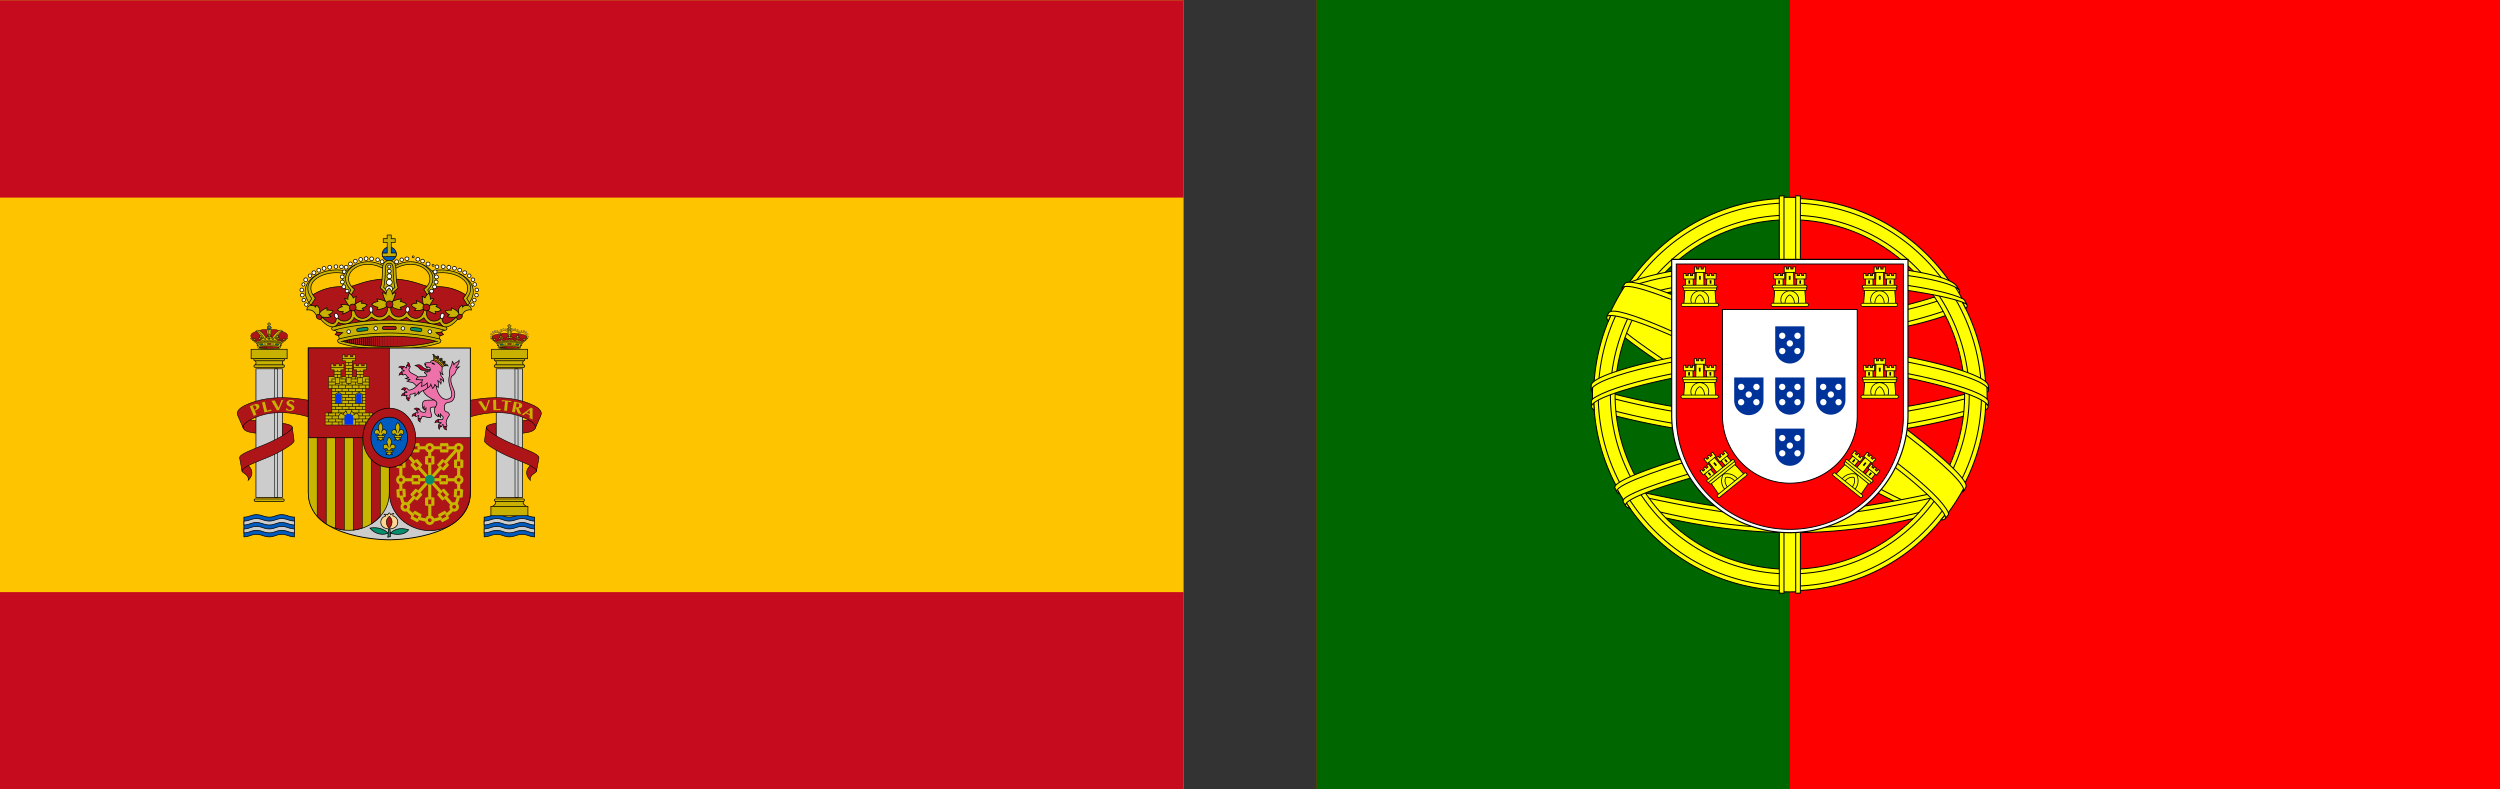 <svg xmlns="http://www.w3.org/2000/svg" id="Layer_1" data-name="Layer 1" viewBox="0 0 1520.8 480.2"><rect x="0" y="0" width="1520.8" height="480.2" fill="#333333" stroke="none"/><defs><style>.cls-1{fill:#ffc400;}.cls-2{fill:#c60b1e;}.cls-2,.cls-28,.cls-40,.cls-43,.cls-44,.cls-45,.cls-46,.cls-63,.cls-64,.cls-65{fill-rule:evenodd;}.cls-27,.cls-3,.cls-4,.cls-41,.cls-44,.cls-45,.cls-52{fill:#ad1519;}.cls-10,.cls-11,.cls-12,.cls-13,.cls-14,.cls-15,.cls-16,.cls-17,.cls-18,.cls-19,.cls-20,.cls-21,.cls-22,.cls-23,.cls-24,.cls-25,.cls-26,.cls-27,.cls-28,.cls-29,.cls-3,.cls-30,.cls-31,.cls-32,.cls-33,.cls-34,.cls-35,.cls-36,.cls-37,.cls-38,.cls-39,.cls-4,.cls-40,.cls-41,.cls-42,.cls-43,.cls-44,.cls-45,.cls-48,.cls-49,.cls-5,.cls-50,.cls-51,.cls-52,.cls-54,.cls-55,.cls-56,.cls-57,.cls-6,.cls-61,.cls-62,.cls-63,.cls-64,.cls-66,.cls-7,.cls-8,.cls-9{stroke:#000;}.cls-23,.cls-24,.cls-25,.cls-26,.cls-28,.cls-3,.cls-40,.cls-43,.cls-45,.cls-5,.cls-51,.cls-54{stroke-width:0.43px;}.cls-36,.cls-37,.cls-38,.cls-39,.cls-4,.cls-6{stroke-width:0.21px;}.cls-38,.cls-5{fill:#005bbf;}.cls-23,.cls-40,.cls-48,.cls-49,.cls-50,.cls-53,.cls-6{fill:#c8b100;}.cls-10,.cls-11,.cls-12,.cls-13,.cls-14,.cls-15,.cls-16,.cls-17,.cls-18,.cls-19,.cls-20,.cls-21,.cls-22,.cls-24,.cls-29,.cls-30,.cls-31,.cls-32,.cls-33,.cls-34,.cls-35,.cls-37,.cls-62,.cls-7,.cls-8,.cls-9{fill:none;}.cls-7{stroke-width:0.66px;}.cls-64,.cls-8{stroke-width:0.58px;}.cls-9{stroke-width:0.51px;}.cls-10{stroke-width:0.4px;}.cls-11{stroke-width:0.46px;}.cls-12,.cls-27,.cls-29,.cls-41,.cls-44,.cls-49,.cls-50,.cls-52,.cls-55,.cls-56{stroke-width:0.35px;}.cls-13{stroke-width:0.29px;}.cls-14,.cls-57{stroke-width:0.26px;}.cls-15{stroke-width:0.18px;}.cls-16{stroke-width:0.22px;}.cls-17{stroke-width:0.11px;}.cls-18{stroke-width:0.15px;}.cls-19{stroke-width:0.07px;}.cls-20{stroke-width:0.05px;}.cls-21{stroke-width:0.04px;}.cls-22{stroke-width:0.33px;}.cls-25,.cls-39,.cls-63{fill:#fff;}.cls-26,.cls-36,.cls-47{fill:#058e6e;}.cls-28,.cls-42{fill:#ccc;}.cls-28,.cls-29,.cls-57{stroke-linecap:round;}.cls-30{stroke-width:0.12px;}.cls-31{stroke-width:0.09px;}.cls-32{stroke-width:0.06px;}.cls-33{stroke-width:0.03px;}.cls-34{stroke-width:0.02px;}.cls-35{stroke-width:0.01px;}.cls-41{stroke-linejoin:round;}.cls-42{stroke-width:0.57px;}.cls-43,.cls-46{fill:#c7b500;}.cls-48{stroke-width:0.28px;}.cls-50,.cls-57{stroke-linejoin:bevel;}.cls-51{fill:#ffd691;}.cls-51,.cls-52{stroke-miterlimit:8;}.cls-54{fill:#ed72aa;}.cls-55{fill:#b50027;}.cls-56,.cls-57{fill:#e0ae00;}.cls-58{fill:#0039f0;opacity:0.99;isolation:isolate;}.cls-59,.cls-64{fill:red;}.cls-60{fill:#060;}.cls-61,.cls-66{fill:#ff0;}.cls-61,.cls-62{stroke-width:0.62px;}.cls-63{stroke-width:0.71px;}.cls-65{fill:#039;}.cls-66{stroke-width:0.49px;}</style></defs><title>flag-iberia</title><g id="Layer_2" data-name="Layer 2"><g id="Layer_1-2" data-name="Layer 1-2"><rect class="cls-1" y="0.2" width="720" height="480"></rect><path class="cls-2" d="M0,0H720V120H0ZM0,360H720V480H0Z" transform="translate(0 0.2)"></path><path class="cls-3" d="M207.54,207.75c2.74-8.72-11-8.56-20.45-26.16a31,31,0,0,1,23.16-7.25c5.21.46,11.09-4.86,26.56-4.86s21.34,5.32,26.56,4.86a30.94,30.94,0,0,1,23.16,7.25c-9.5,17.6-23.19,17.44-20.46,26.16C252.41,212.53,220.31,212.81,207.54,207.75Z" transform="translate(0 0.2)"></path><path class="cls-4" d="M157.19,211.34c.25-2.64-1.26-2.81-4-5.49-2.09-3.36,1.79-4.11,3.72-4.69,1.35-.39,2.72-1.13,4.63-.94a21,21,0,0,0,4.48,0c1.91-.19,3.27.55,4.62.94,1.93.58,5.81,1.33,3.72,4.69-2.78,2.68-4.29,2.85-4.05,5.49-1.37,1.1-11.7,1.09-13.07,0ZM315.66,203c1.15.29,5.62-.1,4.49,3.15-2.78,2.68-4,2.55-3.71,5.19-1.38,1.09-11.71,1.09-13.08,0,.25-2.64-1-2.59-3.81-5.27-.67-3.13,3.06-2.75,4.65-3.16a8.7,8.7,0,0,1,5.7,0,9,9,0,0,1,5.76.1Z" transform="translate(0 0.2)"></path><path class="cls-5" d="M294.52,314.38a12.4,12.4,0,0,0,3.81-.75c7.6-2.62,7.79,2.61,15.39,0,6-2.08,7.4.8,11.52.75v12c-4.12,0-5.48-2.83-11.52-.75-7.6,2.61-7.79-2.62-15.39,0a12.4,12.4,0,0,1-3.81.75Zm-115.42,0a12.4,12.4,0,0,1-3.81-.75c-7.59-2.62-7.79,2.61-15.38,0-6-2.08-7.4.8-11.53.75v12c4.13,0,5.48-2.83,11.53-.75,7.59,2.61,7.78-2.62,15.38,0a12.4,12.4,0,0,0,3.81.75Z" transform="translate(0 0.2)"></path><path class="cls-6" d="M309.9,199.6a3.14,3.14,0,0,0-.69,4.4,2.94,2.94,0,0,0,.57.6c.6,3.72-2.28,2.2-2.28,2.2a1.57,1.57,0,0,1-2.2.17,1.58,1.58,0,0,1-.22-.23,1.47,1.47,0,0,1-1.89.84,1.87,1.87,0,0,1-.31-.17l-.65,1.07c-.34.09-.2.67.18.52a6,6,0,0,1,.76,1.67c-2.48,2.36,15.93,2.35,13.47,0a5.73,5.73,0,0,1,.76-1.67c.38.15.52-.43.18-.52l-.66-1.07a1.44,1.44,0,0,1-2-.34,1.48,1.48,0,0,1-.17-.33,1.73,1.73,0,0,1-2.43.16l-.06-.06s-2.79,1.44-2.22-2.24a3.16,3.16,0,0,0,.48-4.43,3.59,3.59,0,0,0-.6-.57Zm0,10.93c3.75,0,6.43.48,6.1.68-1.61.93-10.58.93-12.19,0-.34-.22,2.32-.7,6.09-.7ZM163.73,198.47a4.35,4.35,0,0,0-.14,6.15l0,0-1.79.54c-1.9-3.34-5.66-6.12-6.27-3.61,1.12-.34,3.25,3.08,3.25,3.08l.1,2.12a1.45,1.45,0,0,1-1.87.84,1.41,1.41,0,0,1-.32-.17l-.65,1.07c-.34.09-.2.67.18.52a6.14,6.14,0,0,1,.76,1.67c-2.48,2.37,15.93,2.35,13.47,0a5.86,5.86,0,0,1,.76-1.67c.38.15.52-.43.18-.52l-.66-1.07a1.44,1.44,0,0,1-2-.34,1.29,1.29,0,0,1-.17-.33l.1-2.12s2.13-3.42,3.25-3.08c-.61-2.51-4.37.27-6.28,3.61l-1.78-.54a4.34,4.34,0,0,0-.09-6.14l0,0Zm0,12.05c3.75,0,6.43.48,6.1.68-1.61.93-10.58.93-12.2,0-.33-.22,2.35-.7,6.1-.7Z" transform="translate(0 0.2)"></path><path class="cls-5" d="M233.13,156.44a4.24,4.24,0,0,0,5.79,1.55,4.19,4.19,0,0,0,1.55-1.55,4.24,4.24,0,1,0-7.35,0Z" transform="translate(0 0.2)"></path><path class="cls-7" d="M212.51,206.35v2.47l-1.33-.26v-2" transform="translate(0 0.2)"></path><path class="cls-8" d="M213.75,206.1V209l1.23.2v-3.26" transform="translate(0 0.2)"></path><path class="cls-9" d="M217.42,205.51v4l-1.24-.19V205.7" transform="translate(0 0.2)"></path><path class="cls-10" d="M222.19,205v5.2L221,210v-4.92" transform="translate(0 0.2)"></path><path class="cls-11" d="M219.82,205.23V210l-1.18-.17v-4.39" transform="translate(0 0.2)"></path><path class="cls-12" d="M223.35,204.86v5.47l1.18.1v-5.67" transform="translate(0 0.2)"></path><path class="cls-13" d="M225.75,204.68v5.85" transform="translate(0 0.2)"></path><path class="cls-14" d="M227,210.6v-6" transform="translate(0 0.2)"></path><path class="cls-15" d="M229.63,204.45v6.25" transform="translate(0 0.2)"></path><path class="cls-16" d="M228.29,210.6v-6.13" transform="translate(0 0.2)"></path><path class="cls-17" d="M232.52,204.36v6.38" transform="translate(0 0.2)"></path><path class="cls-18" d="M231,210.69v-6.26" transform="translate(0 0.2)"></path><path class="cls-19" d="M235.82,204.28v6.44h-1.68v-6.36" transform="translate(0 0.2)"></path><path class="cls-20" d="M237.57,204.32v6.29h1.82V204.4" transform="translate(0 0.2)"></path><path class="cls-21" d="M241.6,204.43v6.08l2.88-.13v-5.9" transform="translate(0 0.2)"></path><path class="cls-22" d="M209.91,207v.86" transform="translate(0 0.2)"></path><path class="cls-23" d="M231.3,174.88c1.64-3.3,1.13-11.11,1.62-13.55a14.8,14.8,0,0,0-.2,1.63c-14.42-7.63-27.21,5-17,12.87l-2,3.28s-9.94-6.45-2.9-14.45a13.81,13.81,0,0,0-1.23,1.62c-11-2.77-26.94,4.55-17.72,14.88l-2.63,4.23-1.42-1.1L188,184c-8.57-12.55,7.81-22.67,22.82-19.35,0,0,9.18-10,22.07-3.33a4,4,0,0,1,7.77,0c12.89-6.67,22.07,3.33,22.07,3.33,15-3.32,31.39,6.8,22.82,19.35l.22.32-1.42,1.1-2.63-4.23C291,170.83,275,163.51,264,166.28a13.81,13.81,0,0,0-1.23-1.62c7,8-2.9,14.45-2.9,14.45l-2.05-3.28c10.25-7.88-2.54-20.5-17-12.87a14.8,14.8,0,0,0-.2-1.63c.49,2.44,0,10.25,1.62,13.55l-5.51,5.1Z" transform="translate(0 0.2)"></path><path class="cls-24" d="M188,184l1.64-2.59c-7.34-9.71,4.58-15.18,4.58-15.18m18.2,11.89,1-1.87c-8.54-9.34,2.61-15.33,2.61-15.33M285.57,184l-1.63-2.59c7.33-9.71-4.58-15.18-4.58-15.18m-18.2,11.89-1-1.87c8.53-9.34-2.61-15.33-2.61-15.33m-24.22,13.64s1-1.94,1.14-11.82c0-1.38.57-2.85,2.34-2.85s2.32,1.47,2.34,2.85c.11,9.88,1.14,11.82,1.14,11.82l-3.48,3.17Z" transform="translate(0 0.2)"></path><path class="cls-25" d="M235.81,165.32a1.13,1.13,0,0,0,1.53.47,1.12,1.12,0,0,0,.47-.47,1.14,1.14,0,0,0-.41-1.55,1.2,1.2,0,0,0-.59-.15,1.13,1.13,0,0,0-1.15,1.11A1,1,0,0,0,235.81,165.32Zm.17-2.86a1,1,0,0,0,1.39.24,1.36,1.36,0,0,0,.24-.24.94.94,0,0,0-.34-1.28.91.91,0,0,0-.48-.13.93.93,0,0,0-.81,1.41ZM186.35,184a1.07,1.07,0,1,1-1.07,1.07A1.07,1.07,0,0,1,186.35,184Zm-1.49-2.73a1.07,1.07,0,1,1-.13,0Zm-.88-3a1.07,1.07,0,0,1,0,2.14,1.07,1.07,0,0,1-.36-2.11,1.09,1.09,0,0,1,.36,0Zm-.18-3.2a1.15,1.15,0,1,1-.36,0,1.09,1.09,0,0,1,.36,0Zm.72-3.3a1.08,1.08,0,0,1,0,2.15,1.08,1.08,0,0,1,0-2.12Zm1.63-2.91a1.15,1.15,0,1,1-.38,0,1.09,1.09,0,0,1,.36,0Zm2.24-2.42a1.09,1.09,0,1,1-.88.91,1.08,1.08,0,0,1,.88-.88Zm2.68-1.92a1.2,1.2,0,1,1-.49.06,1,1,0,0,1,.49,0Zm3-1.47a1.15,1.15,0,1,1-.29,0,1,1,0,0,1,.35,0Zm3.25-1.11a1.16,1.16,0,1,1-.34,0,1.09,1.09,0,0,1,.36,0Zm3.38-.67a1.16,1.16,0,1,1-.34,0,1.09,1.09,0,0,1,.36,0Zm3.45-.35a1.09,1.09,0,1,1-.89.91,1.07,1.07,0,0,1,.89-.91Zm3.31.12a1.1,1.1,0,1,1-.84.88,1.08,1.08,0,0,1,.84-.88Zm3.3.16a1.16,1.16,0,1,1-.34,0,1.09,1.09,0,0,1,.36,0Zm-1.58,2.83a1.09,1.09,0,1,1-.87.9,1.07,1.07,0,0,1,.87-.9Zm-.82,3.07a1.16,1.16,0,1,1-.34,0,1.09,1.09,0,0,1,.36,0Zm.08,3.1a1.16,1.16,0,1,1-.34,0,1.09,1.09,0,0,1,.36,0Zm.9,2.91a1.16,1.16,0,1,1-.34,0,1.09,1.09,0,0,1,.36,0Zm1.86,2.63a1.07,1.07,0,0,1,0,2.14A1.09,1.09,0,0,1,210,177a1.07,1.07,0,0,1,.89-1.22,1.09,1.09,0,0,1,.36,0Zm2.13-16.54a1.16,1.16,0,1,1-.34,0,1.09,1.09,0,0,1,.36,0Zm3-1.64a1.14,1.14,0,1,1-.31,0h.29Zm3.28-1.07a1.15,1.15,0,1,1-.38,0,1.09,1.09,0,0,1,.36,0Zm3.29-.49a1.15,1.15,0,1,1-.38,0,1.09,1.09,0,0,1,.36,0Zm3.35.11a1.15,1.15,0,1,1-.38,0,1.09,1.09,0,0,1,.36,0Zm3.27.6a1.09,1.09,0,1,1-.89.91,1.07,1.07,0,0,1,.89-.91Zm3.1,1.16a1.15,1.15,0,1,1-.38,0,1.09,1.09,0,0,1,.36,0Zm4.21,15.89a1.9,1.9,0,0,1,.27,3.79,1.22,1.22,0,0,1-.27,0,1.9,1.9,0,0,1-.57-3.76,2,2,0,0,1,.55,0ZM287.28,184a1.08,1.08,0,1,0,1.22,1.25,1.06,1.06,0,0,0-.88-1.22,1.09,1.09,0,0,0-.36,0Zm1.5-2.73a1.09,1.09,0,1,0,.86.9,1.07,1.07,0,0,0-.86-.9Zm.87-3a1.09,1.09,0,1,0,1.28,1.34,1.08,1.08,0,0,0-1.3-1.28Zm.18-3.2a1.09,1.09,0,1,0,1.28,1.34,1.08,1.08,0,0,0-1.3-1.28Zm-.72-3.3a1.12,1.12,0,1,0,.78.84,1.06,1.06,0,0,0-.76-.78Zm-1.63-2.91a1.09,1.09,0,1,0,1.28,1.34,1.08,1.08,0,0,0-1.3-1.28Zm-2.24-2.42a1.09,1.09,0,1,0,1.28,1.34,1.08,1.08,0,0,0-1.3-1.28Zm-2.68-1.92a1.07,1.07,0,0,0,0,2.14h0a1.07,1.07,0,0,0,.59-2.06,1.15,1.15,0,0,0-.61,0Zm-3-1.47a1.07,1.07,0,0,0,0,2.14,1.07,1.07,0,1,0,0-2.08Zm-3.25-1.11a1.07,1.07,0,1,0,0,2.14,1.07,1.07,0,1,0,0-2.08Zm-3.38-.67a1.19,1.19,0,1,0,.46.05,1.06,1.06,0,0,0-.5,0Zm-3.45-.35a1.07,1.07,0,1,0,0,2.14,1.07,1.07,0,1,0,0-2.08Zm-3.3.12a1.14,1.14,0,1,0,.74.82,1.09,1.09,0,0,0-.79-.76Zm-3.3.16a.57.57,0,1,1,0,.06Zm1.57,2.83a1.19,1.19,0,1,0,.46,0,1.06,1.06,0,0,0-.5,0Zm.82,3.07a1.19,1.19,0,1,0,.46,0,1.06,1.06,0,0,0-.5,0Zm-.08,3.1a1.19,1.19,0,1,0,.44.05,1.05,1.05,0,0,0-.5,0Zm-.9,2.91a1.19,1.19,0,1,0,.46.05,1.06,1.06,0,0,0-.5,0Zm-1.86,2.63a1.19,1.19,0,1,0,.46.05,1.06,1.06,0,0,0-.5,0Zm-2.13-16.54a1.19,1.19,0,1,0,.46.05,1.06,1.06,0,0,0-.5,0Zm-2.95-1.64a1.11,1.11,0,1,0,.79.85,1.07,1.07,0,0,0-.79-.85Zm-3.29-1.07a1.07,1.07,0,0,0,0,2.14,1.07,1.07,0,1,0,0-2.08Zm-3.28-.49a.57.57,0,1,1,0,.06Zm-3.36.11a1.07,1.07,0,1,0,0,2.14h0a1.07,1.07,0,1,0,0-2.08Zm-3.27.6a1.09,1.09,0,1,0,1.28,1.34,1.08,1.08,0,0,0-1.3-1.28Zm-3.1,1.16a1.19,1.19,0,1,0,.46,0,1.06,1.06,0,0,0-.5,0Zm-5.72,14.6a1.73,1.73,0,0,0,2.38.62,1.68,1.68,0,0,0,.62-.62,1.77,1.77,0,1,0-3,.06Zm.26-3.88a1.45,1.45,0,0,0,2,.51,1.46,1.46,0,0,0,.51-.51,1.44,1.44,0,0,0-.54-2,1.47,1.47,0,0,0-.7-.19,1.44,1.44,0,0,0-1.43,1.43,1.5,1.5,0,0,0,.2.72Z" transform="translate(0 0.2)"></path><path class="cls-23" d="M266.31,207.66l-1-.27c-13.33,4.27-43.7,4.27-57,0l-1,.27C222.62,203.24,251,203.23,266.31,207.66Zm-63.93-8.89c-1.43.74-.27,2.07.67,1.94,2.55-.37,3.31,5.27,3.31,5.27-1.76.72-.7,2.21,0,2.45,14.55,5,46.37,5,60.9,0,.7-.24,1.75-1.73,0-2.45,0,0,.75-5.63,3.3-5.27.95.13,2.1-1.2.67-1.94C250.21,193.13,223.4,193.13,202.38,198.77Zm13.19-5.66c-3.56,6.13-9.68,2.84-9.68,2.84-3.61,7.2-11-2.16-11-2.16-3-.49-2.4-6.21-8.24-5.41.55-4.37,5.09-2.57,5.42-1.75l.2-1.14s3.28,1,1.89,5.64c.73-2.73,3.42-3.21,4.67-4.2a5.23,5.23,0,0,1,0,1.58,7.75,7.75,0,0,1,3.78.5c-.53,1.32-2.61,2.24-2.61,2.24a6.56,6.56,0,0,1,1.3,1.17,11.34,11.34,0,0,1-5.61.12s9.25,9.53,8.94-.61c2.49,5.72,11.78,3.4,8.71-4.15-.63,1.83-3.86,2.51-4.79,3.08a5.05,5.05,0,0,1,.24-1.54,5.17,5.17,0,0,1-3.56-.89c.68-1.45,3-2.08,3-2.08a3.54,3.54,0,0,1-.8-1.29c.94.1,3.76-.21,5,.84-1.12-1-2-3.28-2.87-4.32a3.32,3.32,0,0,1,2.1.29s-.15-2.45,1-3.62a6.32,6.32,0,0,1,2.25,2.88c.3-.57,1.74-1,1.74-1-.4,1.37-.25,3.84-1,5.25,1-1.36,3.42-2.14,4.54-2.69a7.93,7.93,0,0,1-.38,1.6,5.6,5.6,0,0,1,3.57,1,6.25,6.25,0,0,1-3.06,2.11,6.64,6.64,0,0,1,.86,1.36c-1.24-.06-3.93.2-5.68-1.31.68,9.61,11.41,6.22,10,0,2,8.22,11.69,5.93,10.05-1.7-2,2.25-4.63,2-6.16,2.51a4.94,4.94,0,0,1,.53-1.54s-2.88-.6-3.72-1.78c.84-1.28,3.73-1.72,3.73-1.72a4.58,4.58,0,0,1-.57-1.6c.85.26,4.14.58,5.69,2-1.35-1.33-1.84-4.63-2.48-5.62,0,0,1.69-.14,2.22.78a5.48,5.48,0,0,1,1.93-3.77,5.39,5.39,0,0,1,1.92,3.77c.53-.92,2.23-.78,2.23-.78-.64,1-1.13,4.29-2.48,5.62,1.55-1.47,4.83-1.79,5.69-2a4.39,4.39,0,0,1-.57,1.6s2.89.44,3.72,1.72c-.84,1.18-3.71,1.78-3.71,1.78a4.92,4.92,0,0,1,.52,1.54c-1.53-.47-4.13-.26-6.16-2.51-1.64,7.63,8.11,9.92,10.06,1.7-1.37,6.21,9.36,9.6,10,0-1.75,1.51-4.43,1.25-5.67,1.31a6.64,6.64,0,0,1,.86-1.36,6.25,6.25,0,0,1-3.06-2.11,5.62,5.62,0,0,1,3.57-1,7.93,7.93,0,0,1-.38-1.6c1.11.55,3.58,1.33,4.53,2.69-.78-1.41-.64-3.88-1-5.25,0,0,1.44.44,1.74,1a6.32,6.32,0,0,1,2.25-2.88c1.18,1.17,1,3.62,1,3.62a3.28,3.28,0,0,1,2.11-.29c-.92,1-1.75,3.37-2.87,4.32,1.27-1,4.09-.74,5-.84a3.54,3.54,0,0,1-.8,1.29s2.33.63,3,2.08a5.17,5.17,0,0,1-3.56.89,5.37,5.37,0,0,1,.23,1.54c-.93-.57-4.15-1.25-4.78-3.08-3.07,7.55,6.22,9.87,8.7,4.15-.31,10.14,8.94.61,8.94.61a11.34,11.34,0,0,1-5.61-.12,7.21,7.21,0,0,1,1.3-1.17s-2.08-.92-2.61-2.24a7.75,7.75,0,0,1,3.78-.5,6,6,0,0,1,0-1.58c1.26,1,3.94,1.47,4.67,4.2-1.39-4.67,1.89-5.64,1.89-5.64l.2,1.14c.33-.82,4.87-2.62,5.42,1.75-5.84-.8-5.27,4.92-8.24,5.41,0,0-7.34,9.36-11,2.16,0,0-6.13,3.29-9.68-2.84,0,0-5.23,5-10.65-.37,0,0-5.14,4.73-10.59-1-5.45,5.76-10.59,1-10.59,1-5.41,5.36-10.64.37-10.64.37Zm25.19-37.17a4.78,4.78,0,0,0,.24-2.25h-3v-6.43h2.41V145H238v-2.24h-2.49V145h-2.38v2.3h2.41v6.43h-3a4.66,4.66,0,0,0,.25,2.25Z" transform="translate(0 0.2)"></path><path class="cls-26" d="M255.49,201.5a1,1,0,1,0,.24-2l-4.87-.57a1,1,0,0,0-.24,2Zm-37.36,0a1,1,0,1,1-.24-2l4.87-.57a1,1,0,0,1,.24,2Z" transform="translate(0 0.2)"></path><path class="cls-25" d="M248.13,186.41c-1.45-.17-1.85,3.12-.4,3.29S249.56,186.6,248.13,186.41Zm21.36,4c-1.35-.47-2.4,2.6-1,3.06s2.33-2.59,1-3.05Zm-44-4c1.45-.17,1.85,3.12.39,3.29s-1.82-3.1-.37-3.29Zm-21.37,4c1.35-.47,2.4,2.6,1,3.06s-2.32-2.59-1-3.05Zm41.1,8.12a1.08,1.08,0,1,0,.94.94,1.08,1.08,0,0,0-.94-.94Zm16.16,1.9a1.12,1.12,0,1,0,.22,0h-.22Zm-33-1.9a1.09,1.09,0,1,1-.92.93,1.07,1.07,0,0,1,.92-.92Zm-16.16,1.9a1.12,1.12,0,1,1-.21,0h.21Z" transform="translate(0 0.2)"></path><path class="cls-24" d="M267.25,206c-17.79-4.77-43.14-4.93-60.89,0m-3.22-5.28c17.63-5.4,49.7-5.4,67.34,0" transform="translate(0 0.2)"></path><path class="cls-3" d="M281,191.51c-1-1.46-4,.59-3,2.06S282,193,281,191.51Zm-21.78-6.71a2.07,2.07,0,1,0,.29,0,1.4,1.4,0,0,0-.29,0Zm-66.6,6.71c1-1.46,4,.59,2.94,2.06S191.6,193,192.62,191.51Zm21.77-6.71a2.07,2.07,0,0,1,.29,4.13h-.29a2.07,2.07,0,0,1,0-4.13Zm22.42-1.94a2.11,2.11,0,1,1-2,2,2.11,2.11,0,0,1,2-2Zm33,20.48-1.17-1.52-3.41.37,2.52,1.89Zm-65.93,0,1.17-1.52,3.41.37-2.52,1.89Zm29.75-3a1,1,0,0,1,0-2h6.43a1,1,0,0,1,0,2Z" transform="translate(0 0.2)"></path><path class="cls-27" d="M324.72,281.35s2.08,2.44,1.62,5.17c-.15,1-4.46,2.15-3.71,5.52-6.13-6.21,2.09-10.69,2.09-10.69Zm1.08-27.17s.65,4.36-.29,6.32c-2,4.15-15.94,2.1-27.47,5.87,0,0-2.34-5.81-2.2-6.74C296.4,255.93,321.71,256.54,325.8,254.18ZM148.89,281.35s-2.08,2.44-1.62,5.17c.16,1,4.46,2.15,3.72,5.52,6.12-6.21-2.1-10.69-2.1-10.69Zm-1.08-27.17s-.65,4.36.3,6.32c2,4.15,15.93,2.1,27.46,5.87,0,0,2.34-5.81,2.2-6.74-.56-3.7-25.87-3.09-30-5.45Z" transform="translate(0 0.2)"></path><path class="cls-28" d="M317.92,224.15H301.87v78.21h16.05Zm-162.22,0h16.05v78.21H155.7Zm138.82,92.62a12.4,12.4,0,0,0,3.81-.75c7.59-2.61,7.79,2.61,15.38,0,6-2.08,7.4.8,11.53.75v2.39c-4.13,0-5.48-2.83-11.53-.75-7.59,2.61-7.79-2.61-15.38,0a12.4,12.4,0,0,1-3.81.75Zm0,4.78a11.84,11.84,0,0,0,3.81-.75c7.59-2.61,7.79,2.61,15.38,0,6-2.08,7.4.81,11.53.75v2.39c-4.13.06-5.48-2.83-11.53-.75-7.59,2.61-7.79-2.61-15.38,0a12.41,12.41,0,0,1-3.81.76Zm-115.39-4.78a12.4,12.4,0,0,1-3.81-.75c-7.6-2.61-7.79,2.61-15.39,0-6-2.08-7.4.8-11.52.75v2.39c4.12,0,5.48-2.83,11.52-.75,7.6,2.61,7.79-2.61,15.39,0a12.4,12.4,0,0,0,3.81.75Zm0,4.78a11.84,11.84,0,0,1-3.81-.75c-7.6-2.61-7.79,2.61-15.39,0-6-2.08-7.4.81-11.52.75v2.39c4.12.06,5.48-2.83,11.52-.75,7.6,2.61,7.79-2.61,15.39,0a12.41,12.41,0,0,0,3.81.76Z" transform="translate(0 0.2)"></path><path class="cls-29" d="M313.25,224.15h1.88v78.21H313.3Zm-146.16,0h1.83v78.21h-1.79Z" transform="translate(0 0.2)"></path><path class="cls-30" d="M305.13,210.84v.75l-.28-.06v-.65h-.29v.56l-.28-.08v-.44m-146.17,0v.44l.28.07v-.55h.29v.65l.28.06v-.75" transform="translate(0 0.2)"></path><path class="cls-30" d="M305.44,210.82v.8h.29v-.89H306v1h.29v-1m-147,.11v.8h.28v-.89h.29v1h.29v-1" transform="translate(0 0.2)"></path><path class="cls-31" d="M306.59,210.68v1.06h.28v-1.1h.29v1.16h.28v-1.2m-147,0v1.06h.29V210.6H161v1.16h.29v-1.2" transform="translate(0 0.2)"></path><path class="cls-32" d="M307.73,210.6v1.24H308V210.6h.29v1.26h.28V210.6m-147,0v1.24h.28V210.6h.29v1.26h.29V210.6" transform="translate(0 0.2)"></path><path class="cls-33" d="M308.9,210.6v1.3h.35v-1.31h.39v1.33h.42V210.6m-147.33,0v1.29h.35v-1.31h.39v1.33h.42v-1.32" transform="translate(0 0.2)"></path><path class="cls-34" d="M311,210.6v1.31h-.5v-1.32m-145.67,0v1.31h-.51v-1.32" transform="translate(0 0.2)"></path><path class="cls-35" d="M311.7,210.6v1.25M165.53,210.6v1.26" transform="translate(0 0.2)"></path><path class="cls-4" d="M309,209.37h1.89a.33.33,0,0,0,0-.65H309a.33.33,0,0,0,0,.65Zm-6.22.14.62.16-.35.52-.58-.17Zm14.34,0-.62.16.35.52.58-.17Zm-154.29-.15h1.89a.33.33,0,0,0,0-.65h-1.89a.33.33,0,0,0,0,.65Zm-6.23.14.63.16-.35.52-.58-.17Zm14.35,0-.63.16.36.52.58-.17Z" transform="translate(0 0.2)"></path><path class="cls-36" d="M315.32,209.78l-1.46-.2c-.38,0-.3-.69.09-.64l1.46.2a.33.33,0,0,1,.28.37.33.33,0,0,1-.37.27Zm-10.84,0,1.47-.2c.38,0,.29-.69-.09-.64l-1.47.2a.31.31,0,0,0-.27.37.32.32,0,0,0,.36.27Zm-135.33,0-1.47-.2c-.38,0-.29-.69.09-.64l1.47.2a.33.33,0,0,1,.25.38.33.33,0,0,1-.36.25Zm-10.84,0,1.46-.2c.38,0,.3-.69-.09-.64l-1.46.2a.31.31,0,0,0-.27.37.32.32,0,0,0,.36.27Z" transform="translate(0 0.2)"></path><path class="cls-37" d="M315.33,203.68c.69-2.77-3-3.24-4.15-2.2m9.08,4.17c.56-1.39-.83-4.8-4.06-3.3m-11.72,1.33c-.69-2.77,2.94-3.24,4.14-2.2m-9.08,4.17c-.56-1.39.84-4.8,4.06-3.3m14,6.15a33.12,33.12,0,0,0-15.4,0m1,2.19c1.79-1.07,11.62-1.06,13.45,0M302.44,209a32.49,32.49,0,0,1,15,0M310,198.92c1.21,2.57,0,5.65,0,5.65s-1.26-3.08-.05-5.65Zm-146.17,0a8.08,8.08,0,0,1,0,5.65s-1.26-3.09-.05-5.66Zm-3.34,6.31s-2.83-4.72-4.77-3.75m.61,7.54a32.49,32.49,0,0,1,15,0m-14.21,1.67c1.78-1.07,11.61-1.06,13.44,0m1-2.19a33.08,33.08,0,0,0-15.39,0m11-3.27s2.83-4.72,4.77-3.75" transform="translate(0 0.2)"></path><path class="cls-6" d="M309.13,200.36a1,1,0,0,0,1.39.26,1.07,1.07,0,0,0,.26-.26,1,1,0,0,0-.45-1.34,1,1,0,0,0-.38-.1A1,1,0,0,0,309,200,.93.93,0,0,0,309.13,200.36Zm2.13,5.33a2.49,2.49,0,0,0-.11-.29l.65-.31a1,1,0,0,0-.65-.31,2.49,2.49,0,0,0,.11-.29,1.67,1.67,0,0,0-1,.36,6,6,0,0,0,.5-1.23.69.69,0,0,0-.48.13.42.42,0,1,0-.66,0,.55.55,0,0,0-.49-.13,6.9,6.9,0,0,0,.5,1.23c-.22-.27-.91-.34-1-.37a1.21,1.21,0,0,0,.11.3,1.13,1.13,0,0,0-.65.31,1,1,0,0,0,.65.31,1.45,1.45,0,0,0-.11.29c.12-.06.77-.07,1.08-.42.29,1.7-1.62,2.24-2.22.72-.11,1.37-2.29,1.59-2.33-.32.34.29.93.16,1.06.19a1,1,0,0,0-.15-.24.86.86,0,0,0,.55-.4,1,1,0,0,0-.66-.17,1.41,1.41,0,0,0,0-.29c-.11.07-.66.19-.85.51a6.42,6.42,0,0,0,.24-1.22.52.52,0,0,0-.42.2.87.87,0,0,0-.42-.57.79.79,0,0,0-.19.69.66.66,0,0,0-.48,0,5.74,5.74,0,0,0,.69,1c-.22-.21-.81-.14-1-.16a1.32,1.32,0,0,0,.16.25,1,1,0,0,0-.55.4.91.91,0,0,0,.66.17.93.93,0,0,0-.05.29,1.51,1.51,0,0,0,.91-.58,1.13,1.13,0,1,1-2,1.07c0,.88-.48,1.56-2,.09.19,0,.71-.12.79-.12a1.25,1.25,0,0,0-.23-.23.86.86,0,0,0,.49-.43A1,1,0,0,0,301,206a.71.71,0,0,0,0-.29,1.7,1.7,0,0,0-1,1c.21-1-.4-1.2-.4-1.2v.21c-.35-.34-1.11-.27-1.09.15a1.72,1.72,0,0,1,1.24.82l.7.48c1.75,2.33,2.51.6,2.51.6a1.44,1.44,0,0,0,2-.42,1.12,1.12,0,0,0,.13-.24,1.5,1.5,0,0,0,2.11.22,1.42,1.42,0,0,0,.29-.31,1.47,1.47,0,0,0,2.09.08,1.22,1.22,0,0,0,.27-.33,1.48,1.48,0,0,0,2,.52,1.4,1.4,0,0,0,.33-.27,1.49,1.49,0,0,0,2.07.4,1.62,1.62,0,0,0,.33-.31,1.45,1.45,0,0,0,1.88.78,1,1,0,0,0,.23-.12s.74,1.76,2.52-.6l.7-.48a1.71,1.71,0,0,1,1.23-.82c0-.42-.74-.49-1.09-.15v-.21s-.61.17-.39,1.2a1.73,1.73,0,0,0-1-1,1.41,1.41,0,0,0,0,.29,1,1,0,0,0-.73.08.86.86,0,0,0,.49.43,1.25,1.25,0,0,0-.23.23c.08,0,.6.11.79.12-1.5,1.47-2,.79-2-.09a1.13,1.13,0,0,1-2-1.07c.23.4.85.54.92.58a.72.72,0,0,0-.06-.29.92.92,0,0,0,.66-.17.9.9,0,0,0-.55-.4,1.32,1.32,0,0,0,.16-.25,2.3,2.3,0,0,0-1,.16,5.74,5.74,0,0,0,.69-1,.64.64,0,0,0-.47,0,.83.83,0,0,0-.2-.69.87.87,0,0,0-.42.57.49.49,0,0,0-.42-.2,5.63,5.63,0,0,0,.25,1.22c-.2-.32-.75-.44-.86-.51a1.41,1.41,0,0,0,0,.29,1,1,0,0,0-.66.17.86.86,0,0,0,.55.4,1,1,0,0,0-.15.24,1.52,1.52,0,0,0,1.05-.19,1.18,1.18,0,1,1-2.33.32c-.59,1.52-2.48,1-2.22-.72.28.34.91.38,1.08.42Zm-146.18,0a2.49,2.49,0,0,0-.11-.29l.66-.31a1,1,0,0,0-.66-.31,2.49,2.49,0,0,0,.11-.29,1.67,1.67,0,0,0-1,.36,6,6,0,0,0,.5-1.23.64.64,0,0,0-.48.13.92.92,0,0,0-.33-.67,1,1,0,0,0-.34.67.53.53,0,0,0-.48-.13,6.9,6.9,0,0,0,.5,1.23c-.22-.27-.92-.34-1-.37a1.76,1.76,0,0,0,.1.3,1.13,1.13,0,0,0-.65.31.41.41,0,0,1,.55.6c.12-.06.77-.07,1.08-.42.23,1.77-1.62,2.24-2.22.72-.11,1.37-2.29,1.59-2.33-.32.34.29.93.16,1.06.19a1,1,0,0,0-.15-.24.93.93,0,0,0,.55-.4,1,1,0,0,0-.66-.17,1.41,1.41,0,0,0,0-.29c-.12.07-.66.19-.86.51a5.63,5.63,0,0,0,.25-1.22.49.49,0,0,0-.42.2.89.89,0,0,0-.43-.57.79.79,0,0,0-.19.69.64.64,0,0,0-.47,0,6.08,6.08,0,0,0,.68,1c-.22-.21-.8-.14-1-.16a1.32,1.32,0,0,0,.16.25,1,1,0,0,0-.56.4.91.91,0,0,0,.66.17.71.71,0,0,0,0,.29,1.52,1.52,0,0,0,.92-.58,1.14,1.14,0,0,1-.47,1.53,1.12,1.12,0,0,1-1.53-.46h0c0,.88-.47,1.56-2,.09.18,0,.71-.12.79-.12a1.67,1.67,0,0,0-.23-.23.85.85,0,0,0,.48-.43,1,1,0,0,0-.72-.08,1.41,1.41,0,0,0,0-.29,1.73,1.73,0,0,0-1,1c.22-1-.39-1.2-.39-1.2v.21c-.35-.34-1.12-.28-1.1.15a1.7,1.7,0,0,1,1.24.82l.7.48c1.76,2.33,2.52.6,2.52.6a1.43,1.43,0,0,0,2-.41,2,2,0,0,0,.13-.25,1.5,1.5,0,0,0,2.11.22,1.42,1.42,0,0,0,.29-.31,1.47,1.47,0,0,0,2.09.08,1.22,1.22,0,0,0,.27-.33,1.48,1.48,0,0,0,2,.52,1.4,1.4,0,0,0,.33-.27,1.49,1.49,0,0,0,2.07.4,1.62,1.62,0,0,0,.33-.31,1.45,1.45,0,0,0,1.9.78,1.55,1.55,0,0,0,.22-.12s.73,1.76,2.51-.6l.7-.48a1.7,1.7,0,0,1,1.24-.82c0-.42-.75-.49-1.1-.15v-.21s-.6.17-.39,1.2a1.73,1.73,0,0,0-1-1V206a1,1,0,0,0-.72.08.85.85,0,0,0,.48.43,2.5,2.5,0,0,0-.23.23c.08,0,.61.11.8.12-1.51,1.47-2,.79-2-.09-.66,1.1-2.57.65-2-1.07a1.8,1.8,0,0,0,.92.58.71.71,0,0,0,0-.29.91.91,0,0,0,.66-.17,1,1,0,0,0-.55-.4,1.32,1.32,0,0,0,.16-.25,2.3,2.3,0,0,0-1,.16,5.74,5.74,0,0,0,.69-1,.66.66,0,0,0-.48,0,.79.79,0,0,0-.19-.69.84.84,0,0,0-.42.57.52.52,0,0,0-.42-.2,6.42,6.42,0,0,0,.24,1.22c-.2-.32-.74-.44-.85-.51a1.41,1.41,0,0,0,0,.29,1,1,0,0,0-.66.17.86.86,0,0,0,.55.4,1,1,0,0,0-.15.24,1.52,1.52,0,0,0,1-.19A1.17,1.17,0,1,1,166,206c-.6,1.52-2.49,1-2.23-.72.28.34.91.38,1.08.42Z" transform="translate(0 0.2)"></path><path class="cls-38" d="M162.69,199.75a1.21,1.21,0,0,0,2.08,0,1.2,1.2,0,0,0-.44-1.64,1.2,1.2,0,0,0-1.8,1A1.2,1.2,0,0,0,162.69,199.75Z" transform="translate(0 0.2)"></path><path class="cls-6" d="M309.56,197.1v.6h-.65v.67h.65v1.22h-.92v.67h2.49v-.67h-.93v-1.22h.66v-.67h-.66v-.6Zm7.73,9.2c-.33-.13-.59.56-.26.69S317.63,206.43,317.29,206.3Zm-4.86-.89c-.37-.06-.5.72-.12.78s.5-.72.12-.78Zm7.44,1.18c-.24-.24-.81.29-.56.54s.82-.3.56-.53Zm-4.81-1.48c-.51-.14-.75.69-.24.83a.43.43,0,0,0,.24-.83Zm-12.55,1.19c.33-.13.6.56.27.69s-.6-.56-.27-.69Zm4.87-.89c.37-.06.49.72.12.78s-.5-.72-.12-.78Zm-7.44,1.18c.24-.24.81.29.56.54s-.8-.3-.56-.53Zm4.81-1.48c.51-.14.74.69.24.83a.43.43,0,0,1-.53-.29.43.43,0,0,1,.29-.54Zm5.15-.48a.45.45,0,0,1,0,.9.47.47,0,1,1,0-.93h0Zm-138.77,1.66c-.33-.13-.6.56-.26.69S171.45,206.42,171.13,206.29Zm-4.86-.89c-.38-.06-.5.72-.12.78s.49-.72.11-.78Zm7.43,1.18c-.23-.24-.8.29-.55.54s.78-.3.54-.52Zm-4.81-1.48c-.5-.14-.74.69-.23.84s.73-.69.22-.84Zm-12.54,1.19c.33-.13.6.56.27.69s-.61-.56-.28-.69Zm4.86-.89c.38-.06.5.72.12.78s-.51-.72-.13-.78Zm-7.43,1.18c.23-.24.81.29.55.54s-.8-.3-.56-.52Zm4.81-1.48a.44.44,0,0,1,.49.38.43.43,0,0,1-.26.46.44.44,0,0,1-.24-.84Zm5.15-.48a.45.45,0,1,1,0,.9.47.47,0,0,1-.47-.45.47.47,0,0,1,.46-.47h0Zm-.34-8.52v.6h-.65v.67h.65v1.54h-.84a1.1,1.1,0,0,0,.06.67h2.23a1.1,1.1,0,0,0,.06-.67h-.84v-1.54h.66v-.67h-.66v-.6Z" transform="translate(0 0.2)"></path><path class="cls-39" d="M312,199.81a.4.4,0,1,0,.4.4A.4.4,0,0,0,312,199.81Zm1.45-.08a.4.4,0,1,0,0,.8h0a.4.4,0,0,0,0-.8Zm1.38.47a.4.4,0,1,0,.4.4A.4.4,0,0,0,314.86,200.2Zm1.33,2.2a.41.41,0,0,0,0,.81.41.41,0,0,0,0-.81Zm-.25-1.23a.4.4,0,1,0,.38.38.4.4,0,0,0-.38-.38Zm1.34-.37a.41.41,0,0,0,0,.81.41.41,0,0,0,.34-.47A.41.41,0,0,0,317.28,200.8Zm1.42.08a.4.4,0,0,0,0,.8h0a.4.4,0,0,0,0-.8Zm1.31.65a.4.4,0,0,0,0,.8.41.41,0,0,0,.41-.39.4.4,0,0,0-.4-.41Zm.87,1.21a.4.4,0,0,0,0,.8.4.4,0,0,0,0-.8Zm.11,1.44a.41.41,0,0,0-.34.47.41.41,0,0,0,.81,0,.42.42,0,0,0-.34-.47.29.29,0,0,0-.13,0Zm-13.22-4.37a.4.4,0,1,1-.4.4.4.4,0,0,1,.4-.4Zm-1.44-.08a.4.4,0,1,1,0,.8.41.41,0,0,1-.41-.39.4.4,0,0,1,.4-.41Zm-1.39.47a.4.4,0,1,1-.4.4.4.4,0,0,1,.4-.4Zm-1.33,2.2a.41.41,0,0,1,.34.47.35.35,0,1,1-.68-.13.43.43,0,0,1,.34-.34Zm.26-1.23a.4.4,0,0,1,0,.8.41.41,0,0,1-.41-.39.4.4,0,0,1,.4-.41Zm-1.34-.37a.41.41,0,0,1,.34.47.35.35,0,1,1-.34-.47Zm-1.42.08a.4.4,0,1,1-.39.39.4.4,0,0,1,.39-.39Zm-1.32.65a.4.4,0,0,1,0,.8.4.4,0,0,1,0-.8Zm-.86,1.21a.4.4,0,0,1,0,.8.41.41,0,0,1-.41-.39.4.4,0,0,1,.39-.41Zm-.12,1.44a.41.41,0,0,1,0,.81.41.41,0,0,1,0-.81Zm13.57,4.59a.37.37,0,0,0,0,.74.38.38,0,0,0,.36-.38.37.37,0,0,0-.36-.36Zm-5,0a.37.37,0,0,1,0,.74h0a.37.37,0,0,1,0-.74Zm-141.21,0a.37.37,0,1,0,0,.74.37.37,0,0,0,.39-.36.36.36,0,0,0-.35-.39Zm-5,0a.37.37,0,1,1,0,.74.38.38,0,0,1-.34-.42.39.39,0,0,1,.42-.33Z" transform="translate(0 0.2)"></path><path class="cls-40" d="M299,212.26h21.89V218H299Zm2.58,11h16.75a.77.77,0,0,0,.25-1.52,1,1,0,0,0-.25,0H301.53a.77.77,0,0,0-.25,1.52A1,1,0,0,0,301.53,223.26Zm-.15-4h17a.66.66,0,0,0,.76-.54.65.65,0,0,0-.53-.76.89.89,0,0,0-.23,0h-17a.66.66,0,0,0-.76.54.65.65,0,0,0,.53.76A.89.89,0,0,0,301.38,219.26Zm17.1,2.49a1.63,1.63,0,0,1-.1-2.32,1,1,0,0,1,.18-.17H301.24a1.54,1.54,0,0,1,.43,2.12,1.76,1.76,0,0,1-.35.37ZM155.35,304.83h16.78a.76.76,0,0,0,0-1.52H155.38a.77.77,0,0,0-.78.74A.78.78,0,0,0,155.35,304.83Zm143.28,3h22.5v5.7h-22.5Zm2.89-3h16.75a.76.76,0,0,0,0-1.52H301.52a.76.76,0,0,0,0,1.52Zm-.25,0c1.15,1.62-1.82,3-1.82,3h20.9s-3-1.4-1.83-3Zm-148.5-92.57h21.9V218h-21.9Zm2.58,11h16.78a.77.77,0,0,0,.25-1.52,1,1,0,0,0-.25,0H155.38a.77.77,0,0,0-.9.62.79.79,0,0,0,.62.9A1,1,0,0,0,155.35,223.26Zm-.15-4h17.05a.66.66,0,0,0,.76-.54.65.65,0,0,0-.53-.76.88.88,0,0,0-.23,0H155.2a.66.66,0,1,0-.22,1.3.81.81,0,0,0,.22,0Zm17.1,2.49a1.64,1.64,0,0,1-.11-2.32,1.54,1.54,0,0,1,.19-.17H155.07a1.54,1.54,0,0,1,.41,2.14,1.56,1.56,0,0,1-.33.35Z" transform="translate(0 0.2)"></path><path class="cls-41" d="M327.85,278.41l-1.5,8.08c.68-2.52-11-6.52-16.37-8.76s-15.5-7.85-15.25-9.73l1.11-8.35c-.28,2,8,6.87,16.41,10.41C320.25,273.43,328.25,276.06,327.85,278.41Zm-5.65-22.77c4.65,2.65,3.32,4.84,3.32,4.84l3.55-8.08c1.08-2.47-1.83-4.7-4.12-5.83-34.31-16.88-88.14,15.73-88.14,15.73S183,229.69,148.67,246.57c-2.29,1.13-5.2,3.36-4.11,5.83l3.54,8.08s-1.32-2.19,3.33-4.84c34.44-19.56,85.38,26.24,85.38,26.24S287.76,236.08,322.2,255.64ZM145.78,278.41l1.49,8.1c-.68-2.53,11-6.54,16.38-8.79s15.5-7.84,15.25-9.72l-1.12-8.35c.28,2-8,6.87-16.4,10.41C153.38,273.43,145.38,276.06,145.78,278.41Z" transform="translate(0 0.2)"></path><path class="cls-42" d="M187.53,211.49h98.6V299.3c0,26.2-40.14,28.88-49.27,28.88s-49.28-2.71-49.28-28.88Z" transform="translate(0 0.2)"></path><path class="cls-43" d="M187.54,266.09h49.27V299.6c.08,12.74-11.34,22.81-24.63,22.81s-24.64-9.82-24.64-22.81Z" transform="translate(0 0.2)"></path><path class="cls-44" d="M225.85,266.08h5.47v47.68a26.77,26.77,0,0,1-5.47,4.71Zm-10.95,0h5.48V321a27.85,27.85,0,0,1-5.48,1.23Zm-10.94,0h5.47v56.09A25,25,0,0,1,204,321Zm-11,0h5.48v52.43a28.37,28.37,0,0,1-5.48-4.72Z" transform="translate(0 0.2)"></path><path class="cls-45" d="M187.54,211.49h49.27v54.6H187.54Zm49.27,54.6h49.32v33.33c.08,12.73-11.35,23.17-24.63,23.17s-24.64-10.19-24.64-23.17Z" transform="translate(0 0.2)"></path><path class="cls-46" d="M279.54,302.67l1.92-.34.3-4.66-1.85-.59Zm-1.72-.12L276,302l.3-4.65,1.92-.34Zm-10.07,13.52,1.32,1.43,4.09-2.25-.49-1.88Zm-.76-1.51-.5-1.89,4.09-2.24,1.32,1.43Zm-11.85,1.53-1.32,1.43-4.09-2.24.5-1.88Zm.78-1.53.5-1.88-4.09-2.24L251,311.87Zm-12.58-11.89-1.92-.35-.3-4.65,1.86-.6Zm1.73-.13,1.85-.59-.3-4.65-1.91-.35Zm27.07-.42,1.09-1.61L270.12,297l-1.72.91Zm-1.41,1.26-1.72.91-3.11-3.48,1.1-1.61Zm-20-1.24-1.1-1.61,3.11-3.48,1.72.91Zm1.39,1.25,1.72.91,3.11-3.48-1.09-1.61Zm-1.4-22.26-1.09,1.61,3.11,3.47,1.72-.91Zm1.39-1.25,1.73-.91,3.11,3.47-1.1,1.61Zm20,1.25,1.09,1.61-3.11,3.47-1.72-.91Zm-1.4-1.26L269,279l-3.11,3.48,1.09,1.61Zm2.31-6.73-.47,1.89h-4.66l-.47-1.89Zm0-1.88-.47-1.89h-4.66l-.47,1.89Zm-17.59,1.88L255,275h-8.32v9.19l-1.89.47V273.14ZM241,284.23l1.89.47V271.26h12.58l-.47-1.89H241Zm37.07.47-1.88-.47V279.6l1.88-.47Zm1.89,0,1.89-.47V279.6l-1.89-.47Zm-19.47-2.1-1.89-.47v-4.66l1.89-.47Zm1.88,0,1.89-.47v-4.66l-1.89-.47Zm-1.88,25.09-1.89-.47V302.6l1.89-.47Zm1.88,0,1.89-.47V302.6l-1.89-.47Zm4.71-17,.47-1.89h4.67l.47,1.89Zm0,1.88.47,1.89h4.67l.47-1.89Zm-16.89-1.88.47-1.89h4.66l.47,1.89Zm0,1.88.47,1.89h4.66l.47-1.89Z" transform="translate(0 0.2)"></path><path class="cls-46" d="M247.13,277.15l4.51,5,1.41-1.27-4.53-5Zm14.27-7.83a2.85,2.85,0,0,0-2.71,1.94H254v1.88h4.66a2.88,2.88,0,0,0,1.78,1.79v3.48h1.88v-3.49a2.89,2.89,0,0,0,1.77-1.78h4.7v-1.88h-4.69a2.88,2.88,0,0,0-2.72-1.94Zm17.59,0a2.88,2.88,0,0,0-2.72,1.94h-4.66v1.88h4.66a1.73,1.73,0,0,0,.16.37l-6.66,7.4,1.41,1.26,6.61-7.35.26.1v5.59h1.89v-5.59a2.88,2.88,0,0,0-.93-5.6Zm-17.59,1.73a1.15,1.15,0,1,1-.55,2.17,1.08,1.08,0,0,1-.45-.45,1.15,1.15,0,0,1,.43-1.57A1.13,1.13,0,0,1,261.4,271.05Zm17.59,0a1.15,1.15,0,0,1,1.15,1.15,1.13,1.13,0,0,1-.15.57,1.15,1.15,0,0,1-1.57.43,1.11,1.11,0,0,1-.43-.43,1.14,1.14,0,0,1,1-1.72Zm-24.63,19.62v1.89h14.08v-1.89Zm-.83,8.32,1.4,1.27,14.39-16-1.4-1.27Zm8.82-17.8h-1.88v22.5h1.88ZM254.9,283l-1.4,1.26,14.39,16,1.4-1.26Zm-12,.32v5.61a2.88,2.88,0,0,0-1.93,2.72,2.91,2.91,0,0,0,1.93,2.72v4.13l1.88-.12v-4a2.91,2.91,0,0,0,1.78-1.78h5v-1.89h-5a2.89,2.89,0,0,0-1.78-1.77V283.3Zm35.18,0v5.61a2.89,2.89,0,0,0-1.78,1.77h-5v1.89h5a2.91,2.91,0,0,0,1.78,1.78v4l1.89.12v-4.13a2.91,2.91,0,0,0,1.93-2.72,2.88,2.88,0,0,0-1.93-2.72v-5.61Zm-34.23,7.19a1.15,1.15,0,0,1,1.15,1.15,1.13,1.13,0,0,1-.15.57,1.15,1.15,0,0,1-1.57.43,1.11,1.11,0,0,1-.43-.43,1.14,1.14,0,0,1,1-1.72Zm35.17,0a1.15,1.15,0,0,1,1.15,1.15,1.13,1.13,0,0,1-.15.57,1.15,1.15,0,0,1-1.57.43,1.11,1.11,0,0,1-.43-.43,1.15,1.15,0,0,1,.43-1.57A1.13,1.13,0,0,1,279,290.48Zm-7.84,10.58-1.4,1.26,4,4.41a2.85,2.85,0,0,0,.16,3,16.51,16.51,0,0,1-3.24,2.83l.9,1.64a18.87,18.87,0,0,0,3.85-3.34,2.83,2.83,0,0,0,.87.14,2.9,2.9,0,0,0,2.88-2.89,2.84,2.84,0,0,0-.77-1.94,18.57,18.57,0,0,0,1.4-4.9l-1.89-.11a16.84,16.84,0,0,1-1.16,4.12,3.05,3.05,0,0,0-1.61.2Zm-19.48,0-4,4.39a2.63,2.63,0,0,0-1.61-.21,16,16,0,0,1-1.16-4.12l-1.89.12a18.52,18.52,0,0,0,1.39,4.88,2.91,2.91,0,0,0,2.11,4.88,2.94,2.94,0,0,0,.88-.14,19,19,0,0,0,3.86,3.36l.92-1.65a16.73,16.73,0,0,1-3.27-2.84,2.85,2.85,0,0,0,.16-3l4-4.42Zm8.8,5.4v7.06a2.85,2.85,0,0,0-1.7,1.58,16.39,16.39,0,0,1-4.13-1.23l-.91,1.66a18.3,18.3,0,0,0,4.9,1.45,2.88,2.88,0,0,0,5.56,0,18,18,0,0,0,4.92-1.47l-.92-1.64a16.59,16.59,0,0,1-4.14,1.23,2.85,2.85,0,0,0-1.69-1.57v-7.07Zm-13.92.47a1.15,1.15,0,0,1,1.15,1.15,1.13,1.13,0,0,1-.15.57,1.15,1.15,0,0,1-1.57.43,1.11,1.11,0,0,1-.43-.43,1.15,1.15,0,0,1,1-1.71Zm29.69,0a1.15,1.15,0,0,1,1.15,1.15,1.13,1.13,0,0,1-.15.57,1.15,1.15,0,0,1-1.57.43,1.11,1.11,0,0,1-.43-.43,1.14,1.14,0,0,1,.46-1.56,1.18,1.18,0,0,1,.55-.14Zm-14.84,8.15a1.15,1.15,0,0,1,1.15,1.15,1.13,1.13,0,0,1-.15.57,1.15,1.15,0,0,1-1.57.43,1.11,1.11,0,0,1-.43-.43,1.15,1.15,0,0,1,.43-1.57A1.13,1.13,0,0,1,261.43,315.08Z" transform="translate(0 0.2)"></path><path class="cls-47" d="M258.91,293.08a2.93,2.93,0,0,0,4,1.07,3,3,0,0,0,1.07-1.07,2.93,2.93,0,0,0-1.08-4,2.88,2.88,0,0,0-1.46-.39,2.93,2.93,0,0,0-2.53,4.39Z" transform="translate(0 0.2)"></path><path class="cls-48" d="M203.24,233.26V224.8h-1.86v-3.61h1.44v1.16h1.5v-1.16h2v1.16h1.44v-1.16h1.47v3.61h-1.85v4.8h2.75V219.29H208.3v-3.6h1.48v1.16h1.48v-1.16h1.9v1.16h1.51v-1.16h1.46v3.6h-1.87V229.6H217v-4.8h-1.87v-3.61h1.45v1.16h1.51v-1.16H220v1.16h1.51v-1.16h1.44v3.61h-1.85v8.46Z" transform="translate(0 0.2)"></path><path class="cls-12" d="M212.18,229.6v-2.06m2.06,0h-4.11m0-1.83h4.11m-2.06,0v-1.82m2.06,0h-4.11m0-1.88h4.11m-2.06,0v-1.82m2.06,0h-4.11m6-2.2h-7.81m-5,11.61h17.81m-15.78,0v-2.06m2,0h-4.11m0-1.83h4.11m-2,0v-.87m3.9-1.35h-7.82m17.64,6.11v-2.06m2.06,0H217m0-1.83h4.12m-2.06,0v-.89m3.91-1.33h-7.85" transform="translate(0 0.2)"></path><path class="cls-48" d="M197.78,258.32V251h4.11v-14.9h-2.06V229h3.37l.75.58v3.49h2.74v-3.5l.78-.58h2.59l.74.6v3.47h2.74V229.6l.8-.58h2.6l.72.57v3.5h2.74v-3.5l.75-.57h3.36v7.06h-2V251h4.09v7.33Z" transform="translate(0 0.2)"></path><path class="cls-12" d="M206.69,230.33h4.11m0,1.85h-4.11m11-1.85h-4.12m0,1.85h4.12m-15.77,0v-1.84H204m0,1.86h-4.12m0,1.83h24.68m-22.62,0v2.07h20.57V234m-20.57,3.91h20.57m0,1.83H201.92m0,1.83h20.57m0,1.84H201.92m0,1.83h20.57m0,1.83H201.92m0,1.84h20.57m0,2.07H199.85v1.83m-2,0h28.79m0,1.83H197.85m0,1.84h10.28m8.18,0h10.33M202,252.83v1.83h-2v1.84h2v1.82m4.14,0V256.5H204v-1.84m0-1.84V251h2.12v-2.07H204v-1.84h2.06v-9.16H204v-1.84m2.08,0V234h-2.05v-.91m4.09,15.82v-1.84h2v-1.83m0-1.83V241.6m0-1.83v-1.83h-2.06V236.1h2.1V234h-2.1V232.2h2.06v-1.85H208V229m12.38,18.06v1.84m0,2.06v1.84h2.08v1.83h-2v1.84h2v1.82m-4.08,0v-1.82m-2.12,1.78v-3.62m-8.17,3.68v-3.68M218.35,251v-2.06h-2V247.1h2.09v-9.16h-2.09V236.1h2V234h-2V232.2m0-1.85V229m8.24,23.82V251m-12.31-2.08V247.1h2.06v-1.83h-2.21v-1.83h2.08V241.6h-2.08v-1.83h2.08v-1.83h-2.08V236.1h2.1V234h-2.1v-.91m8.23,4.82V236.1m0-2.07v-.91m2.06-.94v-1.83h2.06m0,1.84h-4.12" transform="translate(0 0.2)"></path><path class="cls-49" d="M212.13,249.74a4.11,4.11,0,0,0-4.11,4.11h8.23a4.11,4.11,0,0,0-4.11-4.11h0Zm-6.17-11a2.05,2.05,0,0,0-2.05,2h0v4.46H208V240.8a2.05,2.05,0,0,0-2-2.07Zm12.34,0a2,2,0,0,0-2,2.06v4.46h4.11V240.8a2.06,2.06,0,0,0-2-2.07h-.06Z" transform="translate(0 0.2)"></path><path class="cls-50" d="M210.13,248.92h4.11l-2.06,4.9Zm7,2.07,1.24,1.83v1.84H206v-1.84l1.24-1.83,4.93,2.89Z" transform="translate(0 0.2)"></path><path class="cls-26" d="M237.57,324.22s3.16-4.51,11-2.13C245.29,326.6,237.57,324.22,237.57,324.22Zm-1.43,0s-3.49-4.4-11.11-3.16c5.1,5.77,11.1,3.13,11.1,3.13Zm1.31,2.06-1.59.29a43.64,43.64,0,0,0,.63-8.23,29.71,29.71,0,0,1,1,7.91Z" transform="translate(0 0.2)"></path><path class="cls-51" d="M241.91,317.6a3.7,3.7,0,0,0-2.9-3.94,1.84,1.84,0,0,1,.39-1.48,2.41,2.41,0,0,0-1.66.8,3,3,0,0,0-.92-1.19,2.39,2.39,0,0,0-1,1.27,2.34,2.34,0,0,0-2.08-.35,2.17,2.17,0,0,1,.94,1,3.76,3.76,0,0,0-3,3.79c0,5.41,10.17,5.4,10.29.08Z" transform="translate(0 0.2)"></path><path class="cls-3" d="M222.9,275.1c6.16,12,21.65,12,27.82,0s-1.59-27-13.91-27S216.74,263.1,222.9,275.1Z" transform="translate(0 0.2)"></path><path class="cls-5" d="M227.13,272.35c4.28,8.32,15,8.32,19.32,0s-1.1-18.78-9.66-18.78S222.87,264,227.13,272.35Z" transform="translate(0 0.2)"></path><path class="cls-52" d="M236.77,321.33s-4-3.83.08-7.52C240.6,317.45,236.77,321.33,236.77,321.33Z" transform="translate(0 0.2)"></path><path class="cls-49" d="M232.38,267.13l1,.42c-2.63-4.42.72-4.28,1-3.27,2.4-2.81-1.81-4.82-2.38-1.17.1-1.38,2.15-3.47-.51-6.3-2.65,2.83-.59,4.92-.5,6.3-.57-3.65-4.78-1.64-2.38,1.17.31-1,3.66-1.15,1,3.27l1.06-.42.79.86Zm5.23,8.88,1,.41c-2.63-4.42.72-4.28,1-3.27,2.4-2.81-1.81-4.82-2.38-1.17.1-1.38,2.15-3.46-.5-6.3-2.66,2.84-.6,4.92-.51,6.3-.57-3.65-4.78-1.64-2.38,1.17.31-1,3.66-1.15,1,3.27l1.05-.41.8.85Zm5.23-8.88,1,.42c-2.63-4.42.72-4.28,1-3.27,2.4-2.81-1.81-4.82-2.38-1.17.1-1.38,2.15-3.47-.5-6.3-2.66,2.83-.6,4.92-.51,6.3-.57-3.65-4.78-1.64-2.38,1.17.31-1,3.66-1.15,1,3.27l1-.42.8.86Z" transform="translate(0 0.2)"></path><path class="cls-49" d="M229.43,264.82h4.3v1.08h-4.3Zm5.23,8.87H239v1.08h-4.3Zm5.23-8.87h4.3v1.08h-4.3Z" transform="translate(0 0.2)"></path><path class="cls-53" d="M178.4,244.73h.21l.53-.92c-3.24-2.29-7.18,1.38-3,3.25,2.55,1.15.9,2.41-.33,2.08-1-.26-1.2-.87-1.22-1.16h-.26a4.46,4.46,0,0,1-.49,1.22c4.9,2.12,7-1.89,3.3-3.44-3.1-1.3.27-3.1,1.27-1Zm-22.93,4-.76.39-1-2.38.74-.27c1.35-.41,2.07,1.77,1,2.31Zm-.51-3-3,1.16,2.41,5.93a5.2,5.2,0,0,1,1.61-.63l-1-2.56,1.34-.64c2.59-1.21,1.32-4.27-1.29-3.26Zm159.7,1.85-.85-.1.51-2.51.77.19C316.28,245.46,315.94,247.73,314.66,247.58Zm-1.93-3.48-1.27,6.23a7.13,7.13,0,0,1,1.7.4l.55-2.71h.07l1.34,3.15c1,.26,2,.63,2,.63L315.49,248c2.48.45,3.11-2.61.51-3.19Zm-151.66.09a8.88,8.88,0,0,1-1.7.37l1.52,6.15,4.28-1a3.08,3.08,0,0,1-.19-.85l-2.56.77Zm10.23-1.08-1.8,4.68-2.41-4.4a9,9,0,0,1-2,.16l3.42,5.88a11.3,11.3,0,0,1,1.16-.08s1.58-3.94,2.69-6.31a3.56,3.56,0,0,1-1.08.07ZM301.74,243a6.34,6.34,0,0,1-1.74,0l.16,6.33h4.39a4.22,4.22,0,0,1,0-.87l-2.66.2Zm-4.72.27L295.53,248l-2.69-4.24a15.06,15.06,0,0,1-2,.29l3.8,5.64a11.31,11.31,0,0,1,1.15-.15s1.31-4.11,2.27-6.48a4.84,4.84,0,0,1-1.07.15Zm25.23,6-.06,2.48-1.83-1Zm-4.88,2.68c.45.19,1,.47,1,.47l1.54-1.24,2.29,1.21v1.83a6,6,0,0,1,1.78.92V248.2a5.52,5.52,0,0,1-.92-.51s-2.48,2.06-5.62,4.24Zm-10.71-2.37a8.23,8.23,0,0,1,1.72.18l.6-5.65,1.92.37a4.88,4.88,0,0,1,.12-.75l-5.75-.53a3.19,3.19,0,0,1-.08.75h2.06Z" transform="translate(0 0.2)"></path><path class="cls-54" d="M266.76,253.42a5.24,5.24,0,0,1-.15-1.85,5,5,0,0,0,1.47,2.16,6.11,6.11,0,0,1-.12-2.09c.75,1.5,2.17,1.15,1.37,3.18-.43,1.08-2.88-1-2.83,1s1.67.36,1.89,1.09-2.58.43-.9,2,1.15-1,1.9-.86-.65,1.77,1.42,1.43.46-1.37.61-2.67c.44-3.66,2.58-3.89,1.72-5.37-1-1.77-2.72-.42-2.82-3.26-.21-6.16,5.39-.89,6.29-8,.45-3.48-3.65-7.28-1.9-11.46,3.66-2.32,1.37-3.16,4.67-5.74l-2.11.3c.85-1.42,2.28-2,2-4.26-1,1.52-2.78,1.06-3.19,3a3.38,3.38,0,0,0-.94-2.37c-.28,4.2-1.94,2.5-1.63,8.46-2.18,6.1,4.09,12.09-.28,14.18-3.92,1.88-7.27-2.91-7.82-7.62a1.48,1.48,0,0,1-.85-1.28c.13,1.47,1.6,1.29,2,2.17a8.2,8.2,0,0,0-.24-4.17s2,1.16,1.86,2.09a4.11,4.11,0,0,0-.32-3.22,3.08,3.08,0,0,1,2,1.66c.44-2.58-2.1-2.76-1.82-5.14a2.74,2.74,0,0,1-.52-1.07,2.81,2.81,0,0,0,2,2c-1.17-2.16-.33-3-.55-5.26l-4.45-3.42c-3.48-.12-1.94,1.38-3.32,1.4-2.23,0-2.93.1-2.79.93.49,3,3.51.48,3.26,3.32-.18,2.18-3.38,1-3.52,1.52-.21.8,2.17,1.29,1.25,2.2-1.53,1.51-5.79-.86-6.24,2.53a1.89,1.89,0,0,1,1.26-1.76c-2.78-2.16-4.56-1.93-5.55-4-.64-1.31,2-2.4-.25-3.15s-.75,1.4-1.44,1.66-1.23-2.17-2.44-.4,1.26,1.53,1.19,2.13-2.07-.83-1.55,1.38,1.5.39,2.1.74c.94.54.8,1.55,2.32,2.07a7.55,7.55,0,0,0-2.16.44,10.55,10.55,0,0,0,3,.62c-.84.19-.58.53-2,1,2.89,1.23,3-.22,5.73,3,0,0,1.88-2.24,3.21-2.31-2.56.44-3.17,4-7.64,4.79-.87.17-1.48-2.42-2.68-.67s1.44,1.21,1.31,1.94-2.13-.85-1.71,1.2,1.26.33,1.72.65-1.66,1.78.61,1.91.65-1.8,1.35-2.38,1,.21,3-1a9.06,9.06,0,0,1-.26,1.94,6.25,6.25,0,0,0,2.48-2.92v1.79c1.89-2.93,3.24-1.58,5.47-4.08a6.79,6.79,0,0,1-2.74,1.9c.69,3.08,6.37,5.59,6.37,5.59-2.55.59-6-.49-6.69,1.79a4.64,4.64,0,0,0,.25,3.72A4.41,4.41,0,0,1,258,247l.06,2.24a3.57,3.57,0,0,0,1.06-1.22,7.69,7.69,0,0,1-.17,2.19c-.22.53-2.28.61-3.18-.35-.46-.49-.43-2.13-1.83-1s.67,1.45.42,2-2.35-.93-1.88,1.31,1.83,0,2.19.42-1.31,1.43.37,2,1.15-1.11,1.8-1.51,6.21,2.32,5.62-.84c-.71-3.8-2-5,2.32-4.78a4.14,4.14,0,0,0,1.54,5.66,3.17,3.17,0,0,0,.41.21Z" transform="translate(0 0.2)"></path><path class="cls-55" d="M261.6,224.48c-6,.14-4-4.15-9.13-2.31,4.56,1.66.68,3.52,9.15,2.88Zm8.33,34.88c-.25,1.62,1.72,2,1.72,2a3.27,3.27,0,0,1-.09-2.16,2.3,2.3,0,0,0-1.63.19Zm-2.86-1.15s-1.18,1.14.24,2.75a1.55,1.55,0,0,1,.92-1.58S267.75,258.26,267.07,258.21Zm-.32-3.11A2.09,2.09,0,0,0,264.6,257a3.12,3.12,0,0,1,2.26-.33,2.61,2.61,0,0,0-.11-1.61Zm-12.27-1c-.77,1.58,1.11,2.41,1.11,2.41a2.51,2.51,0,0,1,.35-1.85A2.18,2.18,0,0,0,254.48,254.1Zm-1.79-2.84s-2,0-2,1.84c.7-.62,2.15-.22,2.15-.22a2.33,2.33,0,0,0-.17-1.62Zm2.07-2.73a2,2,0,0,0-2.81.07c1.36.14,1.61,1,1.61,1a1.64,1.64,0,0,0,1.2-1.09Zm-7.32-6.61c-.16,1.35,1.4,1.76,1.4,1.76A3.4,3.4,0,0,1,249,242a1.74,1.74,0,0,0-1.6-.07Zm-3.16-1.3A1.88,1.88,0,0,1,246,238.9a2,2,0,0,1,.32,1.53,2.26,2.26,0,0,0-2.05.19Zm0-3.77c1.17-2,2.61-.85,2.61-.85a1.25,1.25,0,0,1-.85,1.25,1.9,1.9,0,0,0-1.72-.35Zm.13-10.78a2.26,2.26,0,0,0-1.63,2c.57-.61,2-.41,2-.41a1.76,1.76,0,0,0-.36-1.63Zm1-3.21s-1.83-.94-2.83.41a1.64,1.64,0,0,1,1.9.92c.75-.23,1-1.28,1-1.28Zm2.59-2.71a1.69,1.69,0,0,1-.35,1.94,1.51,1.51,0,0,0,1.56.51A2.17,2.17,0,0,0,248,220.15Z" transform="translate(0 0.2)"></path><path d="M259.13,222.93l.19.84.58-.43.26.73.62-.76Zm-.32,3.19.28-.73.52.57.31-.54.52.78ZM258.4,221c1.8,0,.25,1.3.25,1.3Zm4.11-.67c-.33.76,1.51,1,2.24,1.64a2,2,0,0,0-2.24-1.64Zm.24.44a.68.68,0,0,0,1.06.56Z" transform="translate(0 0.2)"></path><path class="cls-56" d="M270.13,221.25a1.72,1.72,0,0,1,.5-.11,1.48,1.48,0,0,1,.13-.5l-1.68-.56a1.6,1.6,0,0,0,.16-.48,3,3,0,0,0,.52-.08Zm.65-1.63a1.61,1.61,0,0,1-.52-.18c-.17,1-1.74,1.93-1.73.7-1.14,0-.81-1.38.55-1.87a4.87,4.87,0,0,1-.21-.53,2.6,2.6,0,0,1-.56-.07c-.13,1.45-1.42,2.12-1.67,1-1.19.32-.73-1.42.23-1.85a1.41,1.41,0,0,1-.3-.46,2.44,2.44,0,0,1-.54,0c.11,1-.7,2.41-1.17,1.27-.65.81-.87-1-.87-1l.43.48a2.65,2.65,0,0,1,.38-.37,2.65,2.65,0,0,1-.07-.48l-.7.09c.61-1.18-.8-1-.8-1s1.19.88.38,3.72a11.92,11.92,0,0,1,5.25,4c2.53-1.51,3.69-.58,3.69-.58s-.17-1.42-1.15-.53l-.09-.7a2,2,0,0,1-.48.06,2.59,2.59,0,0,1-.26.46l.57.3s-1.8.24-1.18-.6c-1.22-.16,0-1.3.94-1.44a2,2,0,0,1-.11-.54Zm-3.86-2.29a4.51,4.51,0,0,0,0,.52,2.36,2.36,0,0,0-.42.28l-1-1.48a1.5,1.5,0,0,1-.44.26,1.4,1.4,0,0,1,0,.5Zm2.14,1.49a2.35,2.35,0,0,0,0,.53,4.46,4.46,0,0,0-.5.22l-.71-1.72a2.47,2.47,0,0,1-.52.18,1.37,1.37,0,0,1-.08.53Z" transform="translate(0 0.2)"></path><path class="cls-57" d="M271,222.32c-.06-.28.49-.36.56-.13S271.13,222.6,271,222.32Zm-.92-2.13a.28.28,0,0,1,.06.39.29.29,0,0,1-.4.06.29.29,0,0,1,0-.4.28.28,0,0,1,.4-.05h0Zm-1.77-1.74a.28.28,0,1,1-.34.45h0a.28.28,0,0,1,.34-.45Zm-2.11-1.3a.3.3,0,0,1,.13.39.3.3,0,0,1-.39.13.31.31,0,0,1-.09-.07.29.29,0,0,1,.26-.52.31.31,0,0,1,.09.07Zm-2.34-.32c-.28,0-.26-.55,0-.57s.29.56,0,.57Zm5.18,5.4c-.11.08.09.41.23.31S269.19,222.15,269.07,222.23Zm-1.33-1.47c-.11.11.15.38.27.26S267.84,220.65,267.74,220.76Zm.95,1.16-.43-.48c-.08-.1.08-.24.16-.14l.43.48C268.94,221.9,268.77,222,268.69,221.92Zm-4.19-3.24c-.05.18-.41,0-.36-.12s.41-.06.36.12Zm1.76.92c-.08.15-.41,0-.33-.19s.41.05.33.19Zm-1.38-.62.58.29a.1.1,0,1,0,.1-.18l-.58-.3c-.12-.06-.22.14-.09.19Zm1.73,1,.7.55c.09.07.22-.1.13-.17l-.7-.54c-.11-.11-.23.06-.13.14Z" transform="translate(0 0.2)"></path><path class="cls-24" d="M263.8,243.1c3.23,1.36,1.65,3.1,1,4.5M253.13,231c.89-1.09,2.11.46,4.08-.31-1.15,1.35-.1,2.35-.85,4.19a7.41,7.41,0,0,0,3.53-2.13,11.76,11.76,0,0,0,.33,2.89,3.16,3.16,0,0,0,1.9-2.1,7.52,7.52,0,0,0,1.18,2.59c.42-1,1.25-1.34,1.24-2.53" transform="translate(0 0.2)"></path><path class="cls-58" d="M218.33,239.05a1.71,1.71,0,0,0-1.7,1.6v4.43H220v-4.43A1.71,1.71,0,0,0,218.33,239.05Zm-12.33,0a1.71,1.71,0,0,0-1.7,1.6v4.43h3.4v-4.43A1.71,1.71,0,0,0,206,239.05Zm6.2,12.5a2.45,2.45,0,0,0-2.69,2.09v4.54h5.37V253.6a2.44,2.44,0,0,0-2.68-2Z" transform="translate(0 0.2)"></path></g></g><g id="Layer_2-2" data-name="Layer 2"><g id="Layer_1-2-2" data-name="Layer 1-2"><rect class="cls-59" x="800.8" width="720" height="480"></rect><rect class="cls-60" x="800.8" width="288" height="480"></rect><path class="cls-61" d="M981.85,194.14c-4,8.85,191.78,126,197.71,117.73C1193.61,292.16,990.56,175,981.85,194.14Zm-1.17,2.53c-4,8.86,191.47,125.83,197.71,117.73C1195.48,292.22,991.4,172.92,980.68,196.67Z" transform="translate(0 0.2)"></path><path class="cls-61" d="M1200.57,248.44c-72.36,20.43-151,19.46-223.56,0l-.45-7.45c75.66,20.27,149.06,20.19,224.72-.09Zm-46.06-59.11a208.45,208.45,0,0,0,35.86-10.68l3.15,6.47a271.75,271.75,0,0,1-39,11.73Zm26,112.23c-76.76,16.85-107.16,16.78-183.92-.06l.44,6.53c62.16,16.66,121.28,18.06,183.1.13Zm-26-115a268.59,268.59,0,0,0,34.72-10.4l5.76,11.16c-19.19,8.48-40.48,12.1-40.48,12.1ZM977,251.31l-1.15-13.38c75.65,20.28,150.21,20.28,225.87,0l-1.16,13.38c-72.36,20.49-151,19.49-223.56,0Zm203.5,59.55.94-12.22c-76.78,16.85-108.56,16.85-185.32,0l1,12.22c62.16,16.66,121.6,17.93,183.43,0Z" transform="translate(0 0.2)"></path><path class="cls-61" d="M1088.8,120.45c-91.51,0-149.08,99.76-103.29,179.17s160.82,79.41,206.59,0-11.8-179.17-103.3-179.17v13c81.52,0,132.81,88.87,92,159.61s-143.26,70.74-184,0,10.5-159.61,92-159.61Zm0,10.23c83.67,0,136.3,91.22,94.45,163.81s-147,72.61-188.9,0,10.77-163.81,94.45-163.81v-7.42c-89.36,0-145.58,97.41-100.87,175s157,77.54,201.74,0-11.51-175-100.87-175Z" transform="translate(0 0.2)"></path><path class="cls-61" d="M969.8,249.36s-1.59-1.12-1.64-2.14l-.13-2.65a2.58,2.58,0,0,1,.78-2s-.16-3.2,0-7.14l-.09,3a1.83,1.83,0,0,1-.78-1.58v-2.58c.09-7.77,62-22.84,120.81-26.11,59.48,3,120.52,17.77,120.78,26.37l.07,2.43a1.47,1.47,0,0,1-.81,1.49l-.1-3.07c.21,3.62.07,7.17.07,7.17a2.58,2.58,0,0,1,.78,2l-.14,2.81c-.05,1-1.63,1.87-1.63,1.87l.26-4.1s1.42,1.11,1.37,2.14c.42-7.67-61.31-23.81-120.65-26.63-59.94,3.16-121.2,19.35-120.66,26.61-.09-1.05,1.39-2.22,1.39-2.22Zm57,28.24s-47.18,13.69-44.35,19.2L983.6,299a3.25,3.25,0,0,0,1.67,1.27L984,297.8a69.71,69.71,0,0,0,3.57,6,1.64,1.64,0,0,0,0,1.58l1.39,2.23c.45.73,2.75,1.64,2.75,1.64l-2.31-3.35s-1,.93-.37,1.8c-3.71-5.3,43.47-18.25,43.47-18.25Zm169.83-92.25c-2-4.22-57.91-14.53-107.64-14.53-66.07,0-95.16,13-95.16,13l-3-11.9s25.72-12.79,98-12.42c52.79.27,96.76,6.29,101.67,14.65l1.23,2.09a2,2,0,0,1,.12,2.07l-2.39-3.86c2.59,4.08,4,6.82,4,6.82a4,4,0,0,1,1.71,1.32Zm-.79,2.09-1.93-3.64c1.33.53,4.26,1.28,1.89,3.64ZM1092.36,360.71l2.85-.14V119l-2.85-.14Zm-7.13-241.82-2.85.14V360.57l2.85.14Zm7.13,1s-3.52-.16-7.13,0V359.8c3.55.13,7.13,0,7.13,0Z" transform="translate(0 0.2)"></path><path class="cls-62" d="M987.39,304.19c1.61-5.26,42.59-16.84,42.59-16.84l-3.42-6.93S980.8,294.2,983.61,299m225.19-56.48c-8.19-8.06-60.21-20.7-120-24.67-60.51,4-109.54,16.61-120,24.69M968,237.3c0-8.14,60.56-22.74,120.82-26.34,59.36,3.8,120.86,17.77,120.86,26.37m-16.11-56C1169.45,170.25,1057,159,994.15,181l-1.52-7s36.84-16.29,134.22-9.89c52.56,3.46,63.76,10.26,64.76,12" transform="translate(0 0.2)"></path><path class="cls-61" d="M978.34,195.15s-1.3-1.7-.79-2.88c.81-1.92,1-2.48,2.29-3a132.7,132.7,0,0,1,8.37-15.13l-1.32,2c-.55-1.35.14-1.47,1.41-3.67,4.1-7.1,76.52,25.93,111.85,47.27s99.72,69.06,95.72,76.41c-1.13,2.08-1.3,2.89-2.54,3l1.11-2a128.62,128.62,0,0,1-9.24,14.52,1.55,1.55,0,0,1-.18,1.54l-1.69,2.12a2.54,2.54,0,0,1-2.45.62l2.16-2.69s.73,1.46.32,2c2.09-2.68-17.52-28.14-95.67-74-77.37-45.46-108.89-51.9-110.16-48.91.33-.72,2.26-.59,2.26-.59Z" transform="translate(0 0.2)"></path><path class="cls-62" d="M986.8,175c4.09-7.09,76.51,25.94,111.85,47.28s99.77,69.09,95.77,76.44m-9.21,12.88c-5.38-11.78-41.43-41-95.9-72.95C1043.6,211.8,988.58,186.74,980,189.24" transform="translate(0 0.2)"></path><path class="cls-63" d="M1016.91,157.6v95.2a71.89,71.89,0,0,0,143.77,0V157.6Z" transform="translate(0 0.2)"></path><path class="cls-64" d="M1019.71,160.4v92.34a69.08,69.08,0,0,0,138.16,0V160.4Zm28.09,27.65h82v64.69a41,41,0,0,1-82,0Z" transform="translate(0 0.2)"></path><path class="cls-65" d="M1079.89,229.43v14a8.91,8.91,0,0,0,17.81,0v-14Zm4.26,3.84a1.91,1.91,0,1,1-.93.25A1.88,1.88,0,0,1,1084.15,233.27Zm9.29,0a1.91,1.91,0,1,1-.93.25A1.88,1.88,0,0,1,1093.44,233.27Zm-4.64,4.63a1.91,1.91,0,0,1,0,3.82,1.91,1.91,0,0,1-.94-3.57A1.87,1.87,0,0,1,1088.8,237.9Zm-4.64,4.64a1.91,1.91,0,1,1-.93.25A1.88,1.88,0,0,1,1084.16,242.54Zm9.29,0a1.91,1.91,0,1,1-.94.25,1.88,1.88,0,0,1,.93-.25Zm-38.51-13.11v14a8.91,8.91,0,0,0,17.82,0v-14Zm4.26,3.84a1.91,1.91,0,1,1-.94.25,1.88,1.88,0,0,1,.93-.25Zm9.29,0a1.91,1.91,0,1,1-.94.25,1.88,1.88,0,0,1,.93-.25Zm-4.69,4.63a1.91,1.91,0,1,1-1.65,2.87,1.93,1.93,0,0,1,.72-2.62A1.88,1.88,0,0,1,1063.8,237.9Zm-4.64,4.64a1.91,1.91,0,1,1-.94.25,1.92,1.92,0,0,1,.94-.25Zm9.29,0a1.91,1.91,0,1,1-.94.25,1.92,1.92,0,0,1,.94-.25Zm36.35-13.11v14a8.91,8.91,0,0,0,17.81,0v-14Zm4.27,3.84a1.91,1.91,0,1,1-1.65,2.86,1.9,1.9,0,0,1,1.69-2.86Zm9.29,0a1.91,1.91,0,1,1-.94.25,1.88,1.88,0,0,1,1-.25Zm-4.56,4.63a1.91,1.91,0,0,1-.13,3.82,1.91,1.91,0,0,1-.9-3.55A1.87,1.87,0,0,1,1113.8,237.9Zm-4.64,4.64a1.91,1.91,0,1,1-.94.25,2,2,0,0,1,.89-.25Zm9.29,0a1.91,1.91,0,1,1-.94.25,2,2,0,0,1,.89-.25Zm-38.52,18v14a8.91,8.91,0,0,0,17.81,0v-14Zm4.26,3.83a1.91,1.91,0,1,1,0,3.82,1.93,1.93,0,0,1-1.66-.95,1.91,1.91,0,0,1,.69-2.61A1.89,1.89,0,0,1,1084.19,264.37Zm9.29,0a1.91,1.91,0,0,1,0,3.82,1.91,1.91,0,0,1-1-3.57,1.88,1.88,0,0,1,.89-.26ZM1088.8,269a1.91,1.91,0,1,1-.93.25A1.88,1.88,0,0,1,1088.8,269Zm-4.64,4.64a1.91,1.91,0,1,1-.93.25A1.88,1.88,0,0,1,1084.16,273.64Zm9.29,0a1.91,1.91,0,1,1-.94.25,1.87,1.87,0,0,1,.92-.25Zm-13.55-75.32v14a8.91,8.91,0,0,0,17.81,0v-14Zm4.26,3.84a1.91,1.91,0,1,1-.93.25A1.88,1.88,0,0,1,1084.16,202.16Zm9.29,0a1.91,1.91,0,1,1-.93.25,1.94,1.94,0,0,1,.91-.25Zm-4.65,4.64a1.91,1.91,0,0,1,0,3.82,1.93,1.93,0,0,1-1.66-1,1.91,1.91,0,0,1,.69-2.61A1.89,1.89,0,0,1,1088.8,206.8Zm-4.64,4.64a1.91,1.91,0,1,1-.93.25A1.88,1.88,0,0,1,1084.16,211.44Zm9.29,0a1.89,1.89,0,1,1-1,.25,1.9,1.9,0,0,1,1-.25Z" transform="translate(0 0.2)"></path><path class="cls-66" d="M1126.8,296c2.41-3.19,1-5.79,1-5.79s-2.84-.83-5.44,2.21l-1.69-1.35a8,8,0,0,1,8.64-2.74,8,8,0,0,1-.83,9Zm.14-18.85,3.87,3.11m7.35.76-3.57-2.87m3.79,9.57-.4-.32-1,1.2.39.32Zm-3.32-6.13-.4-.32-1.17,1.44.4.32Zm-6.71-1.94-.39-.32-1,1.2.4.31Zm4.08,20.89a1,1,0,1,1-.74,1.86,1.05,1.05,0,0,1-.46-.37l-15.73-12.66a1,1,0,0,1-.52-1.31,1,1,0,0,1,1.32-.53,1,1,0,0,1,.41.34ZM1117,288.07l5.28-5.63L1136.55,294l-4.37,6.37Zm5.28-5.63a.93.93,0,0,1,.52-1.68l15.32,12.34c0,1.3-1,1.27-1.53.86Zm.52-1.68c-.7-.56.31-1.87,1.21-1.15l15,12.08c.9.72-.16,2-.88,1.41Zm1.84-.64,2.45-2.89-.86-.7,2.08-2.59,1.07.86-.82,1,1,.84.82-1,1.06.86-.81,1,1.05.85.81-1,1.06.85-2.1,2.6-.85-.68-2.32,3Zm5,4,5-6-.86-.7,2.08-2.59,1.06.85-.82,1,1,.84.82-1,1.07.86-.82,1,1,.84.81-1,1.07.86-2.09,2.59-.86-.69-4.76,6.18Zm5.08,4.09,2.43-2.9,3.57,2.86-2.32,3Zm1.57-3.6,2.09-2.59,1.06.86-.81,1,1,.85.81-1,1.06.86-.82,1,1,.84.82-1,1.06.86-2.08,2.59ZM1050.8,296c-2.42-3.19-1-5.79-1-5.79s2.84-.83,5.44,2.21l1.68-1.35a8,8,0,0,0-8.63-2.74,8,8,0,0,0,.82,9Zm-.15-18.85-3.85,3.11m-7.34.76,3.56-2.87m-3.78,9.57.39-.32,1,1.2-.4.32Zm3.32-6.13.4-.32,1.16,1.44-.4.32Zm6.7-1.94.4-.32,1,1.2-.39.31Zm-4.08,20.89a1,1,0,0,0,.78,1.84,1,1,0,0,0,.43-.35l15.72-12.66a1,1,0,0,0,.54-1.31,1,1,0,0,0-1.3-.54,1,1,0,0,0-.44.35Zm15.47-12.47-5.28-5.63L1041.06,294l4.38,6.37Zm-5.28-5.63a.93.93,0,0,0-.52-1.68l-15.31,12.34c0,1.3,1,1.27,1.53.86Zm-.52-1.68c.7-.56-.31-1.87-1.2-1.15l-15,12.08c-.89.72.17,2,.88,1.41Zm-1.84-.64-2.44-2.89.86-.7-2.09-2.59-1.06.86.81,1-1,.84-.81-1-1.07.86.82,1-1,.85-.82-1-1,.85,2.08,2.59.86-.68,2.31,3Zm-5,4-5-6,.87-.7-2.13-2.57-1.06.85.82,1-1,.84-.81-1-1.07.86.82,1-1,.84-.82-1-1.07.86,2.09,2.59.86-.69,4.77,6.18Zm-5.07,4.09-2.44-2.9-3.56,2.86,2.31,3Zm-1.58-3.6-2.08-2.59-1.07.86.82,1-1,.85-.82-1-1,.86.81,1-1,.84-.81-1-1.07.86,2.09,2.59Zm99.24-44.47c.11-4,2.85-5.14,2.85-5.14s2.73,1.13,2.85,5.14h2.16a5.43,5.43,0,1,0-10,0Zm11.7-14.78h-5m-6.2-4h4.65m-9,5.08h.51V228h-.51Zm6.43-2.7h.57v1.86h-.51Zm6.44,2.7h.51V228h-.51Zm-16.28,13.71a1,1,0,0,0-.56,1.92,1.06,1.06,0,0,0,.56,0h20.19a1,1,0,1,0,.56-1.92,1.06,1.06,0,0,0-.56,0Zm19.86,0-.57-7.71h-18.34l-.59,7.71Zm-.57-7.71a.92.92,0,0,0,.64-1.63h-19.64c-.78,1,0,1.63.66,1.63Zm.64-1.63c.9,0,.93-1.65-.21-1.65h-19.23c-1.14,0-1.11,1.64-.2,1.65Zm-1-1.65-.09-3.79h1.11v-3.32H1152v1.3h-1.33v-1.3h-1.37v1.3h-1.35v-1.3h-1.35v3.32h1.09l-.08,3.79Zm-6.35,0-.17-7.8h1.1V218h-1.35v1.3h-1.35V218h-1.4v1.3h-1.3V218h-1.37v3.33h1.1l-.17,7.8Zm-6.52,0-.08-3.79h-4.57l-.08,3.79Zm1-3.79v-3.32h-1.37v1.3h-1.28v-1.3h-1.35v1.3h-1.35v-1.3h-1.37v3.32Zm-109.22,14.76c.11-4,2.85-5.14,2.85-5.14s2.73,1.13,2.85,5.14h2.16a5.43,5.43,0,1,0-10,0Zm11.7-14.78h-5m-6.2-4h4.58m-9,5.08h.51V228h-.51Zm6.43-2.7h.51v1.86h-.45Zm6.44,2.7h.62V228h-.51Zm-16.28,13.71a1,1,0,0,0-.56,1.92,1.06,1.06,0,0,0,.56,0h20.19a1,1,0,1,0,.56-1.92,1.06,1.06,0,0,0-.56,0Zm19.86,0-.57-7.71h-18.28l-.59,7.71Zm-.57-7.71a.92.92,0,0,0,.64-1.63h-19.58c-.78,1,0,1.63.66,1.63Zm.64-1.63c.9,0,.93-1.65-.21-1.65h-19.17c-1.14,0-1.11,1.64-.2,1.65Zm-1-1.65-.09-3.79h1.11V222h-1.37v1.3h-1.33V222h-1.35v1.3h-1.35V222h-1.35v3.32h1.09l-.08,3.79Zm-6.35,0-.17-7.8h1.1V218h-1.35v1.3h-1.26V218h-1.4v1.3h-1.33V218h-1.37v3.33h1.1l-.17,7.8Zm-6.52,0-.08-3.79h-4.57l-.08,3.79Zm1-3.79V222h-1.37v1.3h-1.34V222h-1.36v1.3h-1.35V222h-1.37v3.32Zm109.6-41.09c.12-4,2.86-5.13,2.86-5.13s2.73,1.13,2.84,5.13h2.16a5.43,5.43,0,1,0-10,0Zm11.71-14.77h-5m-6.2-4h4.73m-9,5.08h.51v1.54h-.51Zm6.44-2.69h.56v1.85h-.51Zm6.44,2.69h.51v1.54h-.51Zm-16.28,13.71a1,1,0,0,0-.56,1.92,1.06,1.06,0,0,0,.56,0h20.19a1,1,0,0,0,0-1.92Zm19.86,0-.57-7.7h-18.35l-.59,7.7Zm-.57-7.7a.92.92,0,0,0,.64-1.63h-19.65c-.78,1,0,1.63.65,1.63Zm.64-1.63c.9,0,.93-1.66-.21-1.66h-19.24c-1.15,0-1.11,1.65-.2,1.66Zm-1-1.66-.09-3.78h1.11v-3.33H1152v1.3h-1.33v-1.3h-1.37v1.3h-1.35v-1.3h-1.36v3.33h1.1l-.08,3.78Zm-6.36,0-.17-7.8h1.11v-3.33h-1.36v1.3h-1.35v-1.3h-1.4v1.3h-1.34v-1.3h-1.37v3.33h1.11l-.17,7.8Zm-6.51,0-.08-3.78h-4.58l-.08,3.78Zm1-3.78v-3.33h-1.37v1.3h-1.29v-1.3h-1.35v1.3h-1.35v-1.3h-1.37v3.33Zm-54.54,14.77c.12-4,2.85-5.13,2.85-5.13s2.73,1.13,2.85,5.13h2.18a5.43,5.43,0,1,0-10,0Zm11.71-14.77h-5m-6.19-4H1091m-9,5.08h.51v1.54h-.51Zm6.44-2.69h.51v1.85h-.51Zm6.43,2.69h.51v1.54h-.51Zm-16.23,13.66a1,1,0,0,0-.56,1.92,1.06,1.06,0,0,0,.56,0h20.2a1,1,0,1,0,.56-1.92,1.06,1.06,0,0,0-.56,0Zm19.87,0-.58-7.7h-18.37l-.59,7.7Zm-.58-7.7a.94.94,0,0,0,1-.89,1,1,0,0,0-.32-.74H1079c-.79,1,0,1.63.65,1.63Zm.65-1.63c.9,0,.93-1.66-.22-1.66h-19.25c-1.15,0-1.11,1.65-.2,1.66Zm-1-1.66-.09-3.78h1.11v-3.33h-1.37v1.3H1096v-1.3h-1.37v1.3h-1.34v-1.3h-1.36v3.33h1.1l-.08,3.78Zm-6.36,0-.17-7.8h1.11v-3.33h-1.42v1.31h-1.34v-1.31h-1.37v1.31h-1.29v-1.31h-1.37v3.33h1.11l-.17,7.8Zm-6.51,0-.08-3.78h-4.57l-.08,3.78Zm1-3.78v-3.33h-1.37v1.3h-1.35v-1.3h-1.36v1.3h-1.34v-1.3H1079v3.33Zm-54.53,14.77c.12-4,2.85-5.13,2.85-5.13s2.73,1.13,2.85,5.13h2.16a5.43,5.43,0,1,0-10,0ZM1043,169.49h-5m-6.2-4h4.58m-9,5.08h.51v1.54h-.51Zm6.43-2.69h.51v1.85h-.47Zm6.44,2.69h.6v1.54h-.51Zm-16.28,13.71a1,1,0,0,0-.56,1.92,1.06,1.06,0,0,0,.56,0h20.19a1,1,0,0,0,.56-1.92,1.06,1.06,0,0,0-.56,0Zm19.87,0-.58-7.7h-18.3l-.59,7.7Zm-.58-7.7a.94.94,0,0,0,1-.89,1,1,0,0,0-.32-.74h-19.61c-.78,1,0,1.63.66,1.63Zm.65-1.63c.9,0,.93-1.65-.22-1.65h-19.18c-1.15,0-1.12,1.64-.21,1.65Zm-1-1.65-.09-3.79h1.11v-3.33h-1.37v1.3h-1.34v-1.3h-1.37v1.3h-1.3v-1.3h-1.36v3.33h1.1l-.08,3.79Zm-6.36,0-.17-7.81h1.11v-3.33h-1.36v1.31h-1.28v-1.31h-1.4v1.31h-1.33v-1.31h-1.37v3.33h1.1l-.17,7.81Zm-6.52,0-.08-3.79h-4.57l-.08,3.78Zm1-3.79v-3.33h-1.37v1.3h-1.34v-1.3h-1.36v1.3h-1.35v-1.3h-1.37v3.33Z" transform="translate(0 0.2)"></path></g></g></svg>